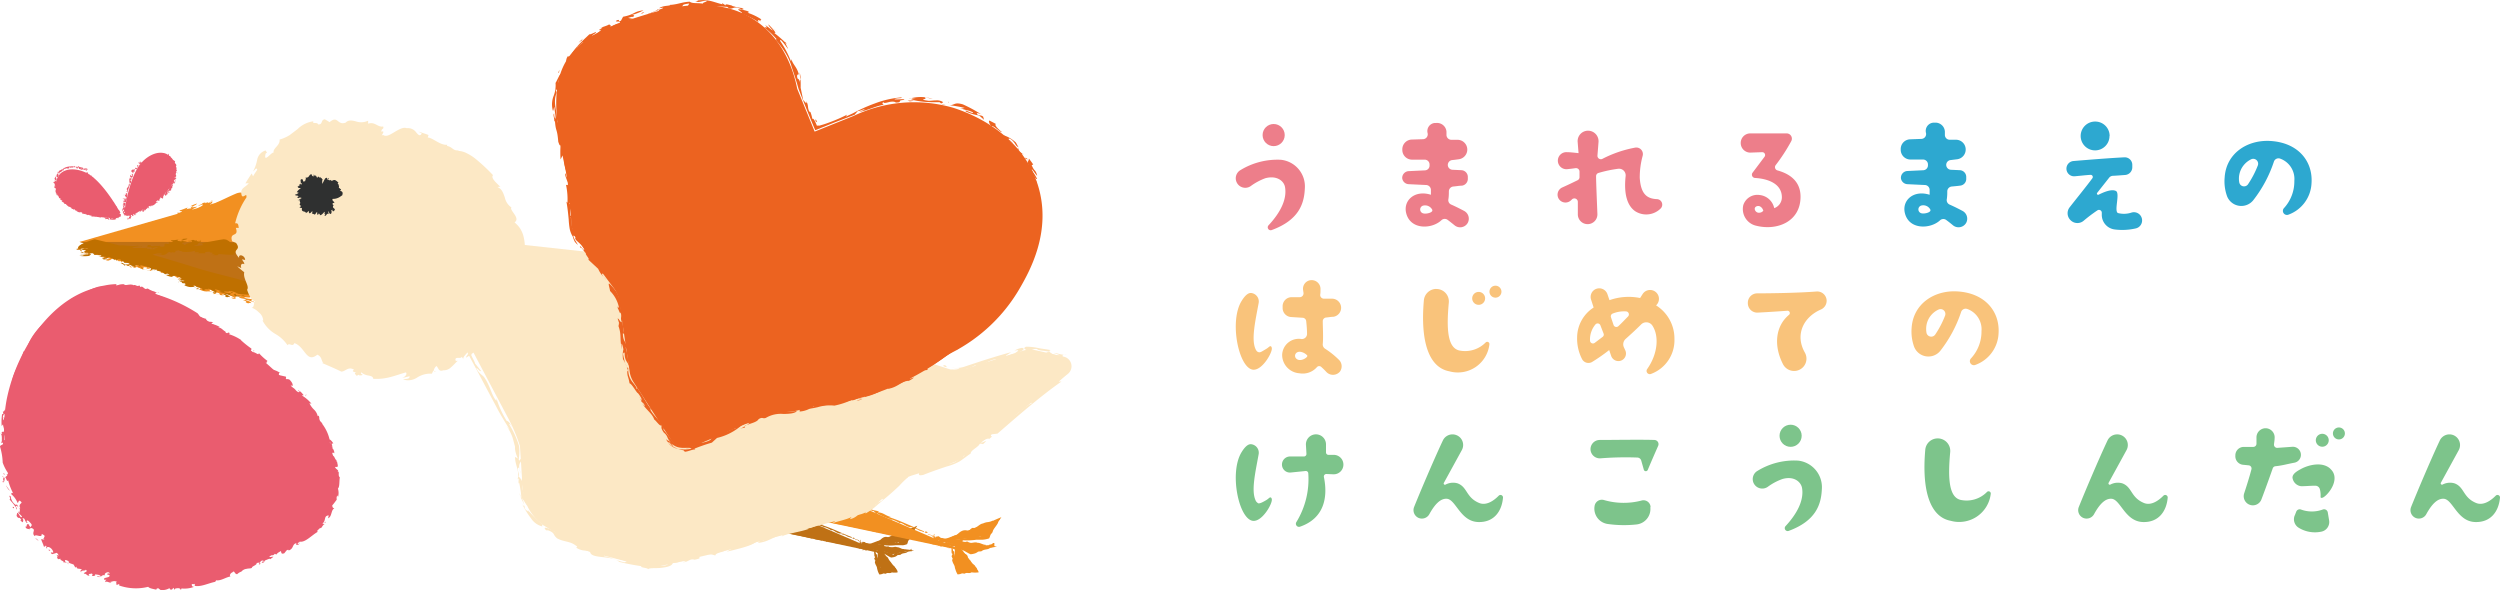 <svg id="レイヤー_1" data-name="レイヤー 1" xmlns="http://www.w3.org/2000/svg" viewBox="0 0 417.93 98.68"><defs><style>.cls-1{fill:#bf7115}.cls-2{fill:#f29021}.cls-3{fill:#bf7000}.cls-4{fill:#fce8c5}.cls-6{fill:#2f3030}.cls-7{fill:#ea5c6f}.cls-8{fill:#ec6320}.cls-10{fill:#2da8d0}.cls-11{fill:#ed7e8a}.cls-12{fill:#7dc48b}</style></defs><path class="cls-1" d="m147.92 92.62-20.29-8.78a14.2 14.2 0 0 0-1.89-.68l-7.31-2.11-9.86-.85-1.36 1.64c-.13.33.38.72 1.13.79l11.08 2.85a9.52 9.52 0 0 1 2.21.52l6.13 2.24a8.45 8.45 0 0 0 1.25.37Zm-.01.05-.22-.09-.1.09h.32z"/><path class="cls-1" d="M146.88 92.07h-.4c.16.34-.13.19.45.53.23 0 .74 0 .7-.13a2.44 2.44 0 0 1-.64 0c.11-.06.36 0 .5-.09-.35-.16-.25 0-.66-.1Zm-.53.19c.05 0 .1-.08.1-.13s-.26.07-.1.13Zm-.25-.02c-.25-.07 0-.11 0-.13l-.33.13Zm-1.05-.24h-.12.12Zm-.52-.08c.09.08.23.07.4.08-.14-.09 0-.19.26-.11s.2.15.43.11l-.27-.17a1.81 1.81 0 0 0-.82.09Z"/><path class="cls-1" d="M145.05 92h.14a.18.18 0 0 0-.14 0Zm.53.13h.13l-.02-.06-.11.06zm-1.91-.39c.1-.17.61.15.71 0-.34-.07-.59-.26-.49-.34h-.39c-.14.05-.01.22.17.34Zm-.67-.61Zm-1.93-.13h.93c-.09 0-.07.1-.28.08.39.11.46 0 .78.09.06.19-.57-.11-.42.08a1.38 1.38 0 0 0 .78 0l.34.19-.09-.22c-.13-.08-.32.09-.38-.06s.12-.07.22-.07c-.24 0-.6-.28-1.07-.36s-.47.27-.81.27Zm0-.18-.04-.08.02.11.02-.03zm-1 .04h.48a.54.54 0 0 1 .09.12s.13-.1.12-.14c-.18-.21-.57-.06-.83-.08-.63-.22 0-.09-.17-.3.18 0 .18.08.43.15a1.79 1.79 0 0 0-1.15-.21c.07 0 .07.08.22.1H139a2.1 2.1 0 0 0 1.07.36Z"/><path class="cls-1" d="M140.88 91c-.17 0-.23-.05-.24-.08s.08.14.24.08Zm-1.98-.65h.14a.26.26 0 0 0-.14 0Zm.21.26-.31-.09.11.11s.2.02.2-.02ZM127 87.55c0 .07.11.15.35.22-.06.08-.36 0-.52 0 .29.17 0 .1 0 .21.35.14.55.08.91.24v.11a12.13 12.13 0 0 1 1.71.39 8.19 8.19 0 0 0 1.27.22c1.59.38 3.27.64 5 1.09l.28-.12c.06.1.41.08.33.19a.82.82 0 0 0-.29-.07c.33.24 1 .2 1.4.35 0 0-.08-.22.06-.22-.08.19.52.11.6.37.43.15.06-.17.51 0 .07-.11-.43-.15-.49-.26.16-.06.4.13.41 0-.73-.21-2.14-.26-3.28-.43l.14-.09a5.14 5.14 0 0 1-2-.51c.09.13-.84-.24-.8 0a1.12 1.12 0 0 0-.38-.15l-.08.06c-.29-.06-.22-.17-.56-.23.2.14 0 .12-.17.19-.36-.2-.79-.4-1.12-.56a.38.38 0 0 0 .16.15c-.23-.09-.21 0-.28 0-.23 0-.18-.17-.15-.23-.41-.13-.65.08-.94-.07l.09.13c-.44-.07-.74-.3-1.21-.39-.16-.2.41 0 .61 0-.08-.06-.27-.12-.31-.19a3.87 3.87 0 0 1-.83 0c.34-.13-.23-.33-.42-.4Z"/><path class="cls-1" d="M128.31 87.9h.14a.31.31 0 0 1-.15 0h.01Zm-1.31-.35s0-.02 0 0Zm2.55 1.14h-.13Zm.45-.4a2.94 2.94 0 0 0 .33.19c-.02-.06-.04-.1-.33-.19Zm2.86.71c.09 0 0 0 .12-.06-.18-.03-.25-.01-.12.06Zm-5.03-1.27-.35-.09-.14-.02.49.11zm-7.17-1.98a6.77 6.77 0 0 0 1.11.43c.7.19.18-.23.83 0l-.2.2a7.39 7.39 0 0 0 2.2.6s.14.13 0 .1c.44.15.36-.27.91 0-.6 0 .12.21-.08.31h-.1c.38.12.9.22 1.13.32 0-.06-.14-.24.19-.13-.13-.06 0-.11 0-.17a5.93 5.93 0 0 0-.77-.15c-.16-.15.14 0 0-.13h-.3c-.19-.09.24 0-.07-.14a1 1 0 0 1-.56-.1h.05c-.19 0-.44-.17-.4 0l-.17-.22v.11c-.49-.22-.6-.52-1.3-.64.15.08 0 .08-.11.07.25.16.37 0 .63.13 0 .11-.48.06-.18.23-.31-.23-.66-.22-.72-.51a7.39 7.39 0 0 1-1-.32c-.13.13-.33-.2-.71-.13l.22.11c0 .06-.14 0-.3 0v-.06c0-.06-.58 0-.65 0 .21.06.48 0 .74.07-.21-.01-.2.1-.39.02Z"/><path class="cls-1" d="M125.11 86.86H125a.28.28 0 0 0 .11 0Zm-6.36-1.72c-.27-.1.09-.08-.15-.2s.28.25 0 .3c-.15-.11-.46-.06-.57-.09a.16.16 0 0 0 .07-.25 2.58 2.58 0 0 1-.52-.17c.42.21-.38 0 0 .17 0 .08-.49 0-.64-.07 0-.07.16 0 .28 0s-.27-.14-.3-.27c-.47.06-1.81-.29-1.5.08.13.09.27.06.43.08-.43-.16 0-.14.08-.18s.52.08.42.16h-.32c.94.3 2.25.61 3.35.85l-.47-.12c.07-.07.3 0 .48 0l-.18-.25c.13 0 .27.06.24.12.15-.06.07-.12 0-.19a2 2 0 0 0 .69 0 1 1 0 0 0-.59-.1c-.07 0-.25 0-.57-.13Zm1.3.16-.16.07.23-.01-.07-.06zm-.3.37s.09 0 .09-.09c-.27-.06-.25 0-.09.09Zm-3.22-1.2-.36-.06.22.09s.09-.03.14-.03Z"/><path class="cls-1" d="M113.92 84.31a4.73 4.73 0 0 1 1.26.31c.31-.05-.07-.26.08-.34-.27-.09-.29.12-.58.08-.08-.13-.43-.08-.69-.17.01.05.01.1-.07.12Z"/><path class="cls-1" d="M112.34 83.48a3.27 3.27 0 0 1-.64-.13c0-.06.18 0 .31 0-.05-.17-.25 0-.47-.2 0 0 .1.07 0 .08-.59-.19-.37 0-1.13-.25-.12 0-.23 0-.24.09a5.11 5.11 0 0 0-.7-.43c0 .06.15.24.12.36-.72-.36-.78-.17-1.23-.42a.52.52 0 0 1 .25 0c0-.2-.43-.06-.67-.15l.06-.14c-.22 0-.65-.13-.56-.37h.1c-.07-.07 0-.15 0-.23l.31-.39c.21-.27.42-.52.58-.76a.38.38 0 0 1 .19-.08c.11 0 .08 0 0-.08s-.37.34-.26 0c.13.06.15 0 .21-.13a.74.74 0 0 1 .52 0c.19.13-.45 0-.23.16.11-.13.24 0 .47 0-.06.13.48.06.33.2l.83-.18a1 1 0 0 0 .54.09c-.44 0 .14-.18-.35-.29a21.46 21.46 0 0 1-2.19-.12c-.2.23-.35.4-.5.55.08.19-.37.44-.35.65h-.2c-.34.47.17 0 .13.11s-.37.3-.42.27c-.17.19-.12.22-.1.21s.08 0 .11.06a.52.52 0 0 0-.1.33 1.55 1.55 0 0 0 1.07.5c.35 0 .74.14 1.11.21a21.57 21.57 0 0 1 2.24.6l-.08-.15c.63.23 1.16 0 1.66.42l.23-.06c-.13 0 .06.21-.13.25.19 0 .36.1.56.11l-.31-.14a.54.54 0 0 1 .54.19c.51 0-.24-.28-.32-.41-.74 0-.63-.4-1.31-.47-.38-.08.06.08.02.14Zm.75.52Z"/><path class="cls-1" d="M111.07 80.5h.2c.07-.01-.04 0-.2 0Zm2.92 3.69v-.01h-.01l.01.01zm.4-.22-.18-.05.02.06.16-.01zM113 80.83v-.06.06Zm5.35.51h-.11a.2.2 0 0 0 .11 0Z"/><path class="cls-1" d="M130.48 85.23a4.66 4.66 0 0 0 1.06.26v.05c.18 0 .78.18.47-.08h-.11c-.45-.09-.25-.23-.55-.41s-.72 0-1-.2c-.16-.06-.11-.11 0-.14-.33-.16-.54 0-.79-.12.11-.51-1.1-.33-1.47-.84a7.44 7.44 0 0 0-1.22-.36c.27 0-.39-.15-.25-.25-.11.12-.4 0-.69-.15s-.58-.21-.67 0c-.55-.27 0 0-.68-.26h.18c-.25-.15-.45 0-.62-.19-.53-.18-.12.07-.47.07-.54-.2-.37-.2-.63-.44-.1.16-.41 0-.7 0 .06 0 .43.17.16.16-.63-.21-.54 0-1.16-.16-.25-.27.6.17.11-.13a3.52 3.52 0 0 0 .94 0 11.1 11.1 0 0 0-1.72-.39c-.3-.12.18 0-.06-.14-.53-.24-.9 0-1.32-.26l.12-.07a2.34 2.34 0 0 1-.85-.21 4.23 4.23 0 0 0-.69 0c.06.06.1.1 0 .12 0-.25-.75.07-1.26-.15 0 .16-.5.2-.82.19-.11 0-.08-.11-.07-.16.52.14.52-.13 1-.16-.36 0-.93-.09-1.24 0l.13-.11c-.48-.06-.45.24-.94.08l.06-.09a15.6 15.6 0 0 0-3-.2c-.08.07.31.28.33.34.49 0 .78-.13 1.16-.17v.15c.1-.09.55-.11.31-.21.31 0 .22.14.57.09 0 .15-.25.15-.26.27h.31c-.11.05.17.06.07.11.58-.13.78.14 1.37.11l-.32-.06c0-.08.19-.05.33-.07s.24.13.54.2a2.33 2.33 0 0 1 .76-.15c-.09.16.57.14.62.28.09-.15.68 0 .73-.09a1 1 0 0 1 .33 0s.06.06 0 .09h-.06.1c.16 0 .2-.06.38.07h-.22c.42.15.81 0 1.12.22.09 0 .58.08.52-.11.12.1 0 .21.4.29.24-.08.38.16.68.16-.41 0 0 0-.37.08.23.13.64 0 1 .19 0 0 0 .09.06.13s.38-.06.5.1v-.1a5.33 5.33 0 0 1 1 .41l.42-.08a2.26 2.26 0 0 0 1.56.29c.18 0 .43.18.41.22h-.2c.25.1.52.31.72.21s.15.18.34.27c.61 0 1.47.75 1.76.51a10.92 10.92 0 0 0-1-.48c.13 0 .07-.1.22 0a9.25 9.25 0 0 0 1 .49l-.14.18c.44.48 1.28.28 1.7.8Z"/><path class="cls-1" d="m125.24 83.17.28.19v-.1a.66.66 0 0 1-.28-.09Z"/><path class="cls-1" d="M125.51 83.26h.2a.49.49 0 0 0-.2 0Zm6.15 2.45a1.73 1.73 0 0 0 .32.14.61.61 0 0 0-.32-.14Zm.37.08-.13-.09-.03.01.16.08zm8.67 3.55.52.08c.06.1.63.26.41.29.34 0 .89.38.75.07-1.41-.52-3.27-1.47-4.95-2h.29c-.9-.2-1.06-.68-1.87-.64l.16-.13c-.36-.21-.83-.07-1.15-.42v.08a1.88 1.88 0 0 1-.24-.14 1.58 1.58 0 0 1-.73-.3c0-.06.14 0 .23.06-.11-.11-.37-.09-.58-.19s0-.07.06-.09c-.67-.2-.88-.5-1.45-.45-.06 0 .13.16-.11.08a3.31 3.31 0 0 0 1.19.41h-.11c.41-.12.21.15.75.26a2.41 2.41 0 0 1-.5 0c.49.44.88.21 1.15.62h-.05a1.53 1.53 0 0 0 .39.11 1.23 1.23 0 0 0-.23-.18.49.49 0 0 0 .32-.08c.1.18.21 0 .42.19 0 .14-.23 0-.34 0l.31.06c.25.1.2.21.3.32.25 0-.1-.11.12-.14a6.5 6.5 0 0 0 2 .86c-.2-.07-.11.08-.34 0 .08.06.4.14.43.06a3.79 3.79 0 0 1 1.21.59l-.07-.13c.36 0 .72.43 1.29.58.18.06.41-.07.7.11-.09.04-.26-.04-.28.06Zm1.95.66h-.22c.18.1.48.07.47 0s-.29-.15-.34-.1 0 .1.09.1Zm3.58 1.5c.08 0 .08 0 .12-.06a12.24 12.24 0 0 1-2-.89c-.25-.14-.36 0-.7-.1l-.1-.17c-.2 0-.68-.35-.57-.09 0 0 .19 0 .32.07h-.05l.35.13h-.14c.42.31.43-.09 1 .23l-.07.15a3.71 3.71 0 0 1 .89.45s0-.08 0-.08-.12-.13-.05-.16c.63.13-.13.06.24.29a4.77 4.77 0 0 1 1.73.67c-.19-.19.2-.14.47 0 .1.1-.13 0-.19.08a1.16 1.16 0 0 0 .35.18c-.13-.15 0-.22.35-.14a17.78 17.78 0 0 0-1.95-.56Z"/><path class="cls-1" d="M146.48 91.46h-.13l.27.11Zm-2.42-.04 9.11-3.35-1.73 2.41-7.38.94zm.09.66.01.04.01-.11-.02.07zm.13-.25v-.06l-.06.3c.05.16.02-.34.06-.24Zm.03.03v-.12c.05.11-.03-.03 0 .12Zm3.21-.48s0 .01 0 0Z"/><path class="cls-1" d="M148.3 90.81v-.12c-.13.22-.34 0-.49.15a4 4 0 0 0-1.19.38v-.06s0 .12-.05.11a.06.06 0 0 1 0-.06c-.11-.17-.25.14-.32 0a.21.21 0 0 0 0 .16 3.72 3.72 0 0 0-1 .35.22.22 0 0 1 0-.14c-.25.34-.56.26-.86.25v.16c0 .09.15-.21.25-.08V92c.07 0 0-.19.06-.1s0 .1 0 .1.27 0 .38-.19c0 .16.14 0 .21.13 0-.07.06 0 .06-.16a9.63 9.63 0 0 0 1.39-.24c.18-.34.49 0 .74-.14a.31.31 0 0 1 .3-.11l.07-.15a7 7 0 0 0 1.89 0h.88a2 2 0 0 0 .42 0 3.57 3.57 0 0 0 .6-.17 2.38 2.38 0 0 0 .16-.47c.1-.25.37-.42.45-.65a1.61 1.61 0 0 1 .4-.76c.18-.25.39-.54.23-.56a7 7 0 0 0 .47-.64c-.4.16-.87.37-1.28.57l.09-.1a1.49 1.49 0 0 1-.72.22 2 2 0 0 0-.75.21c-.5 0-.8.68-1.32.67-.38-.19-.52.57-.89.36-.71-.25-1.12.23-1.56.7-.56 0-.9.62-1.51.47-.15.29-.57-.09-.8.07v.07c-.17-.19-.09.38-.27.07-.11-.15 0 .44-.07.25v.09s0-.1-.1-.11.05.15 0 .12c-.13-.34-.12.12-.26-.26 0 0-.11-.12-.06-.23s-.13 0-.06.18a1 1 0 0 0 .18.45v-.13a.76.76 0 0 1 .08.15c.09 0 .17.16.25.22 0-.16.07-.09.11-.08v.06c.07.14 0-.31 0 0a1.77 1.77 0 0 1 .49-.26c0-.1.14 0 0-.2.12.19.27.19.31.17.2.24 0-.29.23 0-.07-.24.19 0 .14-.28a.53.53 0 0 1 .06.14c.17 0 .37 0 .51-.07 0-.25.32 0 .31-.33.11 0 .28.1.36-.06.12-.07.28-.14.3-.35.14.26.18.18.26.25 0-.16.23-.19.32-.35.07.12.09-.09.16.09a1 1 0 0 1 1.24-.42v-.51s.19.09.25 0a.15.15 0 0 1 0 .07c0-.11.19.09.22-.08v-.09.14a13.85 13.85 0 0 0 1.53-.8v.08l.12-.16v.08c0 .13.22-.15.29-.15s-.13.14-.17.2c.31-.3-.28.34.32-.26l-.21.21a1.38 1.38 0 0 1 .53-.29l-.15.16c.37-.23.31-.13.24 0s-.14.18 0 .16l-.12.06c.13 0 0 .2-.15.36a2.34 2.34 0 0 0-.38.43c-.11.1-.09.21-.18.34h-.06a.24.24 0 0 1-.06.24 1.41 1.41 0 0 1-.31-.08.26.26 0 0 0-.29.13v-.11c0 .18-.18 0-.12.25l-.07-.08c-.14.41-.37-.13-.58.15v-.07c-.06.06-.13.11-.18 0-.23-.25-.41.08-.62.1v-.13c-.08.16-.28 0-.4.13v-.06l-.06.09v-.12c.13.01-.02.14-.19.18Zm-1.72.36Zm-2.11.7s-.01 0 0 0Z"/><path class="cls-1" d="m143.75 90.6 8.46 1.45-3.15.62-5.31-2.07zm-.25.63v.04l.06-.1-.06.06zm.22-.17V91l-.19.24c0 .17.21-.24.19-.18Zm.01.04c0 .08.07 0 .09-.09s-.04-.01-.09.09Zm2.66.96Z"/><path class="cls-1" d="m147.25 91.89.05-.1c-.2.13-.28-.11-.44-.08a3.49 3.49 0 0 0-1.08-.18s-.08.09-.09.08a.09.09 0 0 1 0-.06c0-.2-.25 0-.24-.12a.21.21 0 0 0-.08.14 3 3 0 0 0-.91-.11.63.63 0 0 1 0-.14c-.34.19-.54 0-.76-.15 0 .07 0 .08-.06.15s.21-.12.23 0v.07c0 .07.08-.17.1-.06s0 .09 0 .1.2.12.37 0c0 .17.11.05.1.22 0 0 .07 0 .12-.12a8.45 8.45 0 0 0 1.17.39c.29-.23.37.21.62.19a.24.24 0 0 1 .28 0l.12-.1c.4.45 1 .47 1.45.78l.32.19.18.1.27.13.4-.06.25-.07a1.23 1.23 0 0 0 .47-.32s0 .05 0 .06c.16-.09.34 0 .49-.11.35-.33.84-.13 1.17-.48a3.73 3.73 0 0 0 .44-.08l.62-.12-.62-.1a7.47 7.47 0 0 0-1.07-.09v-.06c-.42.06-.75-.33-1.17-.3-.38-.22-.9.21-1.28 0-.2-.35-.65.25-.84-.11-.41-.56-.94-.34-1.48-.14-.42-.24-1 .11-1.33-.31-.25.19-.4-.35-.64-.32v.08c-.05-.25-.25.29-.24-.07 0-.18-.17.4-.16.18v.09c-.06 0 0-.1 0-.14s0 .15-.05.1c.05-.36-.15 0-.08-.35 0 0 0-.16.06-.23s-.11 0-.13.13a1.22 1.22 0 0 0-.07.48v-.13.17c0 .1 0 .22.08.31.06-.15.1-.05.12 0v.07c0 .16.13-.28.06 0a1.35 1.35 0 0 1 .49 0c0-.09.12 0 .12-.16 0 .22.11.3.16.3 0 .3.15-.24.17.12 0-.25.13.1.23-.18a.68.68 0 0 1 0 .15 4.08 4.08 0 0 1 .42.18c.14-.2.23.14.38-.14.06.07.16.22.29.12a.4.4 0 0 0 .39-.16c0 .29 0 .24.08.34.1-.12.25 0 .39-.15 0 .14.11 0 .09.15.4-.31.79-.11 1.11.23.06-.1.16-.32.23-.45.07 0 .1.17.17.15v.06c.07-.08.1.17.2 0l.06-.06v.13c.56.16 1.2-.07 1.77.08l.13-.09v.06c0 .06.3 0 .44 0a.28.28 0 0 0 0 .13c.14-.15.13.25.24-.1a.21.21 0 0 1 0 .13 1.42 1.42 0 0 1 .84.08v-.51c-.18.37-.51.13-.71.43v-.06c-.28.29-.67.11-1 .22-.15 0-.23.1-.37.13v-.08c-.17.35-.54-.17-.73.21v-.11c0 .17-.13 0-.09.25l-.05-.08a.3.3 0 0 1-.08.14c-.19 0-.18-.35-.42-.21v-.06h-.16c-.01 0 0 0 0 0-.06-.32-.35-.11-.52-.18l.07-.12c-.14.11-.24-.08-.37-.06l-.08.06v-.12c-.3-.18-.47-.13-.61-.17Zm-1.48-.43s.01 0 0 0Zm-1.93-.27Z"/><path class="cls-1" d="m146.8 91.22 3.32 4.33-2.64-.12-.8-1.62.12-2.59zm-.67-.02h-.04l.1.02-.06-.02zm.22.11h.07l-.29-.07c-.13.01.34.05.22.07Zm-.03.01c-.07 0 .07 0 .12.05-.11-.02.03-.05-.12-.05Zm-.02 2.02Z"/><path class="cls-1" d="M146.79 93.85h.11a.17.17 0 0 1-.12 0c0-.07.08-.13 0-.21.06-.26-.12-.51-.19-.78h.06-.1.06c.19-.05-.11-.17 0-.19a.25.25 0 0 0-.16 0 1.68 1.68 0 0 0-.2-.65.64.64 0 0 1 .14 0c-.29-.19-.16-.37-.1-.55a1 1 0 0 1-.17 0c-.1.06.19.12 0 .16h-.07c-.05 0 .19 0 .09.06s-.1 0-.1 0 0 .16.13.25c-.16 0 0 .08-.16.11.06 0 0 0 .15.06-.1.28.05.58 0 .87.31.16-.07.3 0 .47.08.06.11.14.07.2l.13.06a.73.73 0 0 0-.11.27 1.79 1.79 0 0 0 .19.52 1.57 1.57 0 0 1 .18.45c0 .15.07.3.1.44a2.93 2.93 0 0 0 .29.65 1.8 1.8 0 0 0 .73-.2s0 0 0 .06c.14-.06.24.06.36 0a.58.58 0 0 1 .48-.1c.19 0 .42 0 .49-.11a3.26 3.26 0 0 0 1 0l-.09-.09.13.06c-.23-.19-.22-.25-.23-.36a.56.56 0 0 0-.23-.39c0-.16-.27-.32-.44-.41s-.32-.15-.34-.33c.13-.34-.54-.12-.39-.46.16-.57-.29-.66-.74-.77-.06-.36-.61-.35-.53-.82-.27 0 0-.42-.13-.52l-.05.06c.15-.2-.35.09-.09-.15.13-.13-.37.2-.22.06h-.07s.08-.06.09-.1-.13.09-.11 0c.28-.22-.12 0 .2-.28 0 0 .11-.12.2-.13s0-.08-.16 0a2.1 2.1 0 0 0-.38.3l.11-.07-.12.11s-.13.18-.17.25c.14-.07.08 0 .08 0h-.06c-.11.11.28-.13.06 0a.58.58 0 0 1 .26.23c.09 0 0 .07.19-.07-.16.16-.15.27-.13.29-.19.23.26-.1 0 .16.21-.14 0 .13.26 0l-.12.1c.06.08.06.23.11.31.22-.07 0 .21.31.08 0 .08-.06.22.08.21a.28.28 0 0 0 .33.06c-.22.2-.15.19-.2.28.14 0 .18.08.33.07-.1.09.09 0-.06.15.44 0 .52.28.46.66l.44-.21c.06 0-.07.16 0 .18h-.05c.09 0-.07.17.08.12h.08s-.13.09-.12.07c.14.24.14.13.29.21a.71.71 0 0 1 .34.25h-.11l.21.1h-.11c-.17 0 .2.14.19.17l-.26-.13c.16.09.11.07.05 0s-.2-.09.21.13l-.26-.14c.16.13 0 .12-.19 0 .14.17.06.17 0 .17s-.12 0-.16.11v-.06c-.15.22-.45 0-.68 0h-.27v-.08c-.14.21-.23 0-.28-.06s0-.06-.13 0l.09-.08c-.14.11 0-.11-.22.09l.06-.08c-.39.09.06-.28-.22-.29h.06c-.06 0-.12 0-.08-.08.2-.23-.14-.22-.19-.34h.13c-.17 0-.09-.16-.19-.2h.06-.1.11c.01-.03-.15-.1-.2-.18Zm-.13-1.06Zm-.23-1.11s.01-.01 0 0Z"/><path class="cls-2" d="m161 92.09-24-10.37a20.47 20.47 0 0 0-2.23-.8l-8.64-2.49-11.63-1-1.62 1.94c-.14.39.45.85 1.34.94l13.09 3.36a10.52 10.52 0 0 1 2.6.62l7.24 2.64a10.32 10.32 0 0 0 1.48.43Zm.01.05-.27-.1-.11.09.38.01z"/><path class="cls-2" d="m159.78 91.5-.48-.06c.21.35-.14.19.55.55.27 0 .87 0 .81-.1a3.07 3.07 0 0 1-.75-.07c.14-.06.43 0 .59-.06-.42-.19-.29 0-.77-.13Zm-.62.17c.06 0 .11-.08.11-.12s-.27.05-.11.12Zm-.29-.03c-.3-.08 0-.11 0-.13l-.38.12Zm-1.24-.28h-.14s.08.02.14 0Z"/><path class="cls-2" d="M157 91.26a.81.81 0 0 0 .47.09c-.16-.1 0-.2.3-.1s.24.16.51.12l-.32-.18a2.32 2.32 0 0 0-.96.07Z"/><path class="cls-2" d="M157.63 91.36h.17a.22.22 0 0 0-.17 0Zm.62.15.16.01-.03-.07-.13.06zm-2.25-.46c.11-.17.72.18.83 0-.4-.08-.69-.28-.58-.36h-.46c-.16.05 0 .23.21.36Zm-.77-.64a.4.4 0 0 1-.11 0 .2.2 0 0 0 .11 0Z"/><path class="cls-2" d="M152.92 90.24h1.07c-.11 0-.08.1-.32.07.45.13.54 0 .91.12.08.19-.67-.13-.48.07a1.88 1.88 0 0 0 .91 0l.4.2-.1-.21c-.16-.09-.38.07-.46-.08s.14-.07.26-.07c-.28 0-.71-.3-1.27-.39s-.52.29-.92.29Zm0-.21-.05-.09.03.11.02-.02zm-1.18-.03h.56a.25.25 0 0 1 .11.12c0-.05.15-.09.14-.13-.22-.22-.67-.09-1-.12-.75-.24 0-.09-.21-.31.21 0 .21.1.51.17a2.69 2.69 0 0 0-1.37-.26c.09 0 .1.09.27.11h-.33a2.87 2.87 0 0 0 1.32.42Zm.96.24c-.2 0-.27-.06-.28-.09s.1.1.28.09Z"/><path class="cls-2" d="M150.35 89.47a.32.32 0 0 0 .16 0Zm.26.27-.37-.1.13.11s.24.03.24-.01Zm-14.28-3.57c0 .08.13.16.42.25-.07.07-.43-.08-.62-.09.35.2 0 .1 0 .22.41.16.64.12 1.07.3v.11a18.76 18.76 0 0 1 2 .47 9.4 9.4 0 0 0 1.49.27c1.87.44 3.86.77 5.87 1.28l.32-.11c.08.11.49.1.4.2A1.54 1.54 0 0 0 147 89a9.75 9.75 0 0 0 1.67.39c-.06 0-.11-.21.05-.21-.08.19.62.13.72.39.51.17.06-.17.59 0 .09-.11-.5-.17-.58-.28.19-.06.48.15.48 0-.86-.24-2.52-.34-3.86-.56l.16-.08a7.19 7.19 0 0 1-2.3-.59c.1.13-1-.27-.94 0a2.14 2.14 0 0 0-.46-.17l-.08.07c-.35-.08-.27-.18-.67-.26.24.16-.06.12-.19.18l-1.33-.6s.05.09.18.16c-.27-.1-.24 0-.32 0-.27 0-.21-.18-.19-.24-.48-.14-.75.06-1.1-.1l.11.13c-.51-.09-.88-.34-1.43-.45-.21-.22.48 0 .71 0a2.24 2.24 0 0 1-.38-.2 4.74 4.74 0 0 1-1 0c.35-.09-.33-.33-.51-.41Z"/><path class="cls-2" d="M137.83 86.6h.17a.49.49 0 0 1-.18 0h.01Zm-1.5-.43s-.05-.02 0 0Zm3 1.29h-.16Zm.52-.39a3.69 3.69 0 0 0 .4.2c-.04-.06-.07-.1-.4-.2Zm3.37.84c.11 0 .05 0 .14-.06-.22-.05-.3-.03-.14.06Zm-5.95-1.51-.42-.11-.16-.03.58.14zm-8.44-2.4a10.28 10.28 0 0 0 1.31.5c.83.23.2-.22 1 0l-.22.2a10.51 10.51 0 0 0 2.58.74c.05 0 .17.14 0 .1.51.18.39-.25 1 .08-.7-.08.15.22-.08.31h-.11c.44.14 1.05.27 1.33.39 0-.06-.18-.25.21-.12-.15-.07-.06-.12 0-.18-.42-.07-.62-.19-.89-.2-.19-.16.16 0 0-.13h-.35c-.23-.11.27 0-.09-.15a1.43 1.43 0 0 1-.66-.14h.1c-.23 0-.53-.2-.47 0l-.21-.23v.11c-.59-.26-.73-.56-1.55-.73.18.1 0 .08-.12.07.3.18.43.07.74.17 0 .11-.55 0-.2.22-.37-.26-.78-.26-.86-.56A10.49 10.49 0 0 1 130 84c-.15.12-.39-.23-.83-.18l.26.12c0 .06-.16 0-.35 0v-.07c-.09.1-.68 0-.76 0 .24.07.56.05.86.1-.18.03-.12.08-.35.03Z"/><path class="cls-2" d="M134.06 85.36h-.18a.38.38 0 0 0 .18 0Zm-7.5-2.07c-.32-.11.11-.08-.18-.21s.34.26 0 .3c-.18-.12-.54-.08-.67-.12.16 0 .12-.2.07-.25a2.93 2.93 0 0 1-.61-.19c.5.23-.45-.06 0 .17-.06.08-.57 0-.75-.1 0-.06.19 0 .33 0s-.32-.15-.37-.28c-.54 0-2.13-.38-1.75 0a1.65 1.65 0 0 0 .51.1c-.5-.19 0-.15.09-.19.21.1.61.11.5.19h-.38c1.11.34 2.65.72 4 1l-.56-.15c.08-.06.35 0 .56 0l-.22-.25c.16.06.32.07.29.13.18 0 .08-.11 0-.19a3.25 3.25 0 0 0 .82 0 1.25 1.25 0 0 0-.69-.12c-.08 0-.31 0-.68-.16Zm1.54.21-.19.06h.28l-.09-.06zm-.34.36s.11 0 .1-.09c-.32-.07-.29-.01-.1.09Z"/><path class="cls-2" d="m123.94 82.51-.43-.07.27.1s.1-.03.16-.03Zm-3.05-.27a6.28 6.28 0 0 1 1.48.37c.35 0-.09-.27.08-.34-.32-.11-.33.1-.68 0-.1-.13-.5-.1-.82-.21.05.11.05.16-.06.18Z"/><path class="cls-2" d="M119 81.33a4.68 4.68 0 0 1-.75-.16c.05-.06.21 0 .37 0-.07-.18-.3-.06-.56-.23 0 0 .12.08 0 .09a11.89 11.89 0 0 1-1.34-.31c-.14 0-.27 0-.28.08a6.7 6.7 0 0 0-.83-.46c0 .06.18.25.15.37-.85-.4-.92-.21-1.46-.49a.9.9 0 0 1 .3.06c0-.1-.13-.12-.29-.14a1.34 1.34 0 0 1-.5 0l.06-.14c-.25 0-.81-.2-.71-.47h.1c.04 0 0-.15.07-.29l.38-.48c.25-.32.5-.62.69-.89a.7.7 0 0 1 .23-.13c.14 0 .1 0 0-.07s-.44.43-.29 0c.14 0 .17 0 .24-.16a1 1 0 0 1 .62 0c.24.13-.52 0-.26.16.12-.13.27 0 .55 0-.07.13.57.07.39.2l1-.16a1.44 1.44 0 0 0 .64.1c-.52 0 .16-.19-.42-.3s-1.58 0-2.58-.15c-.23.27-.4.45-.57.64.06.21-.44.52-.44.75h-.21c-.41.55.18-.06.12.11s-.41.36-.45.32c-.21.23-.15.27-.13.25s.07 0 .11.08a.48.48 0 0 0-.08.38 1.75 1.75 0 0 0 1.23.57c.41 0 .86.17 1.31.26.89.2 1.81.43 2.64.7l-.1-.15c.75.26 1.35.06 2 .49h.26c-.14 0 .09.22-.13.25.22 0 .43.11.65.13l-.37-.16a.74.74 0 0 1 .64.22c.61 0-.28-.3-.38-.43-.87 0-.76-.43-1.55-.54-.55-.14-.07.04-.07.1Z"/><path class="cls-2" d="M119.9 81.92h.1a.28.28 0 0 0-.1 0Zm-2.39-4.15h.23c.08-.01-.05 0-.23 0Zm3.44 4.34zm.47-.2-.22-.06.02.07.2-.01zm-1.6-3.78v-.07s-.03.04 0 .07Zm6.29.58H126a.32.32 0 0 0 .11 0Z"/><path class="cls-2" d="M140.43 83.34a6.39 6.39 0 0 0 1.24.33h-.06c.22.06.92.25.54 0H142c-.52-.11-.31-.25-.67-.45s-.82 0-1.2-.28c-.17-.07-.12-.12 0-.14-.39-.19-.63-.08-.91-.18.09-.51-1.29-.41-1.76-1a8.14 8.14 0 0 0-1.43-.43c.31 0-.46-.18-.3-.27-.12.11-.47 0-.81-.2s-.69-.24-.79-.07a8 8 0 0 0-.79-.3s.14 0 .2 0c-.29-.16-.53 0-.74-.22-.62-.21-.13.06-.53 0-.64-.23-.45-.22-.77-.47-.1.15-.47 0-.81 0 .07 0 .51.19.2.17a8.48 8.48 0 0 0-1.37-.22c-.3-.29.71.2.13-.13a4.19 4.19 0 0 0 1.1.08 19.48 19.48 0 0 0-2-.48c-.36-.13.21 0-.07-.13-.64-.27-1.07-.1-1.56-.33l.13-.07a3.14 3.14 0 0 1-1-.25 6.09 6.09 0 0 0-.82-.06c.07.06.12.1 0 .12 0-.25-.89.06-1.5-.17 0 .16-.57.2-1 .18-.13-.06-.1-.12-.09-.16.61.15.62-.12 1.12-.15-.42 0-1.09-.1-1.46 0l.15-.11c-.57-.07-.53.24-1.11.07l.07-.09a22.17 22.17 0 0 0-3.58-.25c-.09.07.38.29.4.35.58 0 .92-.12 1.36-.15v.14c.1-.09.64-.1.35-.2.36 0 .26.15.68.1 0 .15-.29.14-.31.27h.36c-.11 0 .21.07.1.12.68-.12.92.15 1.61.13l-.38-.06c0-.08.23-.05.39-.06s.29.12.64.2a3 3 0 0 1 .9-.13c-.1.15.67.14.73.28.1-.15.8 0 .86-.07a1.18 1.18 0 0 1 .4 0s.07.06.06.09h-.08.12c.18.06.22 0 .44.09h-.26c.49.17.94 0 1.32.28.1 0 .68.11.61-.09.13.11 0 .22.47.32.28-.07.45.18.8.19-.47 0 0 0-.43.07.27.13.75.07 1.25.24 0 0 0 .09.07.14s.44-.05.59.12V80a10 10 0 0 1 1.15.47l.48-.06a3.12 3.12 0 0 0 1.83.37c.21.06.51.2.49.24h-.24c.3.12.63.35.85.26.33.07.19.18.41.29.71 0 1.75.87 2.07.64-.25-.11-.69-.39-1.18-.57.14 0 .07-.09.25 0 .49.19.68.41 1.18.57l-.14.17c.77.55 1.68.4 2.2.96Z"/><path class="cls-2" d="m134.25 80.9.33.21V81a.81.81 0 0 1-.33-.1Z"/><path class="cls-2" d="M134.57 81h.22a.93.93 0 0 0-.22 0Zm7.26 2.91a1.49 1.49 0 0 0 .37.16.93.93 0 0 0-.37-.16Zm.43.11-.16-.1-.04.01.2.09zm10.22 4.22.61.12c.07.1.73.3.48.32.4 0 1.06.45.88.13-1.66-.64-3.87-1.74-5.84-2.37h.34c-1-.26-1.26-.77-2.2-.78l.18-.12c-.43-.25-1-.13-1.36-.51v.09c-.13-.06-.16-.11-.29-.17v.06a2.35 2.35 0 0 1-.86-.36c0-.06.16 0 .27.07-.13-.12-.43-.11-.68-.22s0-.08.07-.09c-.79-.25-1.06-.58-1.7-.56-.07 0 .16.17-.13.07a4.45 4.45 0 0 0 1.4.5h-.13c.47-.09.25.17.88.32a3.68 3.68 0 0 1-.57-.07c.59.48 1 .27 1.36.7h-.06a1.49 1.49 0 0 0 .45.14 1.89 1.89 0 0 0-.27-.2.6.6 0 0 0 .36 0c.13.18.25 0 .5.22.06.14-.27 0-.39 0l.36.07c.3.13.25.24.37.36.29 0-.12-.12.13-.14a9 9 0 0 0 2.36 1c-.23-.08-.13.08-.39-.06.09.07.46.17.5.09a5.71 5.71 0 0 1 1.43.68l-.09-.13c.41 0 .86.49 1.52.69.21.07.46 0 .82.16-.09-.02-.29-.11-.31-.01Zm2.29.76h-.25c.22.12.56.11.54 0s-.34-.18-.39-.13-.01.13.1.13Zm4.23 1.83h.13a19.11 19.11 0 0 1-2.33-1c-.29-.16-.42 0-.81-.15l-.12-.18c-.24 0-.81-.41-.67-.14 0 0 .22 0 .38.1h-.06l.42.16h-.17c.51.34.49-.07 1.13.3l-.07.15a4.55 4.55 0 0 1 1.06.52.06.06 0 0 0-.06-.08c-.07 0-.14-.15-.07-.17.74.17-.14 0 .31.31a6.93 6.93 0 0 1 2 .8c-.24-.21.21-.13.53 0 .13.12-.14 0-.21.07a2 2 0 0 0 .41.22c-.16-.17 0-.23.39-.13a20.94 20.94 0 0 0-2.19-.78Z"/><path class="cls-2" d="M159.28 90.8a.22.22 0 0 0-.15 0l.31.13ZM13.29 40.44l36.27 10.4v-20.8l-36.27 10.4zm14.8-3.64h.16Zm-8.92 3.93h.06-.06Zm2.25-.98Z"/><path class="cls-2" d="M26.79 37.08h.34a.45.45 0 0 0-.34 0Zm-5.7 2.7h.33a1.23 1.23 0 0 0-.33 0ZM14.77 42H15Zm-1.35 0h.24a.62.62 0 0 1-.24 0Zm5.1 1.51h-.11c.08.01.13.01.11 0ZM15.78 42a.09.09 0 0 0 0-.06s-.05.06 0 .06Zm32.44 6.14ZM48 41.59Zm0-.2v.14a.63.63 0 0 0 0-.14Zm-33.52.45c-.14.12-.53.26-.52.36l.81-.19c-.3-.01-.48-.01-.29-.17Zm21.76 7.37a1.8 1.8 0 0 0 .46.08l-.47-.09Zm6.13.82-.02.01h.03l-.01-.01zm-6.62-.86h-.09c-.02 0 .11.03.09 0ZM29.3 36h.11ZM42 49.79l.35.24h.2c.12-.1-.33-.22-.55-.24Zm-6.25-.62a1.39 1.39 0 0 1 .48 0l-.2-.14c-.52-.11-.31.06-.28.14Z"/><path class="cls-2" d="M13.09 41.51c.22.15-.66 0-.16.21h.54c-.1.05.15.23.19.32.25-.1-.56-.45.09-.5a1.77 1.77 0 0 1 .82.18c-.49-.18.06-.15.27-.15s.8.26.91.41a1.08 1.08 0 0 1 .47.09v.06c.38.06-.11-.09 0-.12.27.06.66.29 1.09.41a6.13 6.13 0 0 0-1.15-.18c.77.33-.22.24-.43.33a14.61 14.61 0 0 0 1.48.14c.6.3-.17.39-.33.36.6.08 1.26.08 1.59.11-.5.09-.44.18-.88.24a1 1 0 0 0 .82.11.75.75 0 0 1-.38-.11c.55.17.55-.18.88-.24.38.21 1.15.47 1 .65l.05-.21c.5.09.22.18.28.27.22-.09 0-.35.87-.18-.21.3.72.24.61.53.38.09.6 0 1 .12s-.72.23-.94.12c-.54-.15.11-.12-.1-.18l-.55-.06c.27.15.82.38.71.5.55.09-.39-.26.22-.18l.33.18c.6.09-.06-.26.71-.09-.55 0 .82.24.71.44.11-.26 1.37.35 1.59.18l-.38-.18.06.15a11.8 11.8 0 0 1-1.27-.32c.39 0-.05-.27.39-.24.82.06.16.21.27.24h.66l-.39-.23a15.39 15.39 0 0 1 1.82.47c.93.44-.17.12.49.47a1.62 1.62 0 0 1 .71.09c-.22-.15-.44-.09-.6-.15-.17-.23.82.15.82 0 .17.12.11.18-.05.21a3.22 3.22 0 0 1 1.7.67l.38-.12c1.26.44-.93 0 .11.39a3.4 3.4 0 0 0 1.1.23l-.38-.12a2.2 2.2 0 0 1 .82 0c.33.11.11.2.55.2 1 .41.22.41 0 .56.71.32-.49.29 0 .35l-.13-.09.92-.15c-.66-.44-.35.14-.57-.18l-.43-.14c.17-.08 1.14.29 1.27.18 0 .07-.16.2-.61.08l.19.34c.25.1.47 0 .58.13.34.28-.64.11.29.45s1 0 1.72.25c-.06-.08-.23-.12-.45-.19.25 0-.12-.21.28-.17.16.24.89.43 1.45.59-.17.05.16.25 0 .25a1.67 1.67 0 0 0 .7.06c-1.1-.45 1.14.17.31-.26a6.92 6.92 0 0 1 1.53.72c-.05 0-1.05-.18-.29.12.95.07-.09-.3.68-.32l-.55-.23c0-.24 1 .23 1.15.22.34.16-.5-.08-.2.17.5.2.81.13 1.12.31a3 3 0 0 1-.56.09c1.23.35-.11.16.8.52.3.06.15-.13.62 0-.23-.24-.18-.28-.95-.51.34-.16 1 .35 1.58.36a2.49 2.49 0 0 0-.6-.19c0-.21-.17-.29.31-.35a5 5 0 0 1-1.5-.21c-.14-.25.92.1 1-.16a4.11 4.11 0 0 1 1.6.54 15.46 15.46 0 0 0 2.21.2 3.46 3.46 0 0 0 .5.15l.8.18a18 18 0 0 1 1.92.5c.24.2 1.57.54.9.48l.51.09c0-.3-.06-.56-.12-.49a1 1 0 0 1 0 .35h-.11v-.08L50 51.4c.07-.53-.13-1.35 0-1.81.12-.11.08 1.11.23.86a12.57 12.57 0 0 1-.23-3.4c0-.38.22-.43.24-.59v-.64c.06-.08.13-.09.21-.21a2 2 0 0 0-.06-.73c.13-.84.28-.39.4 0l-.06.47c.09.35 0 .85.22.56 0-.25-.09-.24-.13-.32l.1-.28c-.07-.28-.11-1.06-.25-1 .1-.57 0-1.22.09-1.73-.09.35-.14-.09-.24 0v.61a7.06 7.06 0 0 1-.05-1.65c.08.06.11.08.19-.15-.11.32-.15-.86-.29-.15a4.47 4.47 0 0 1 0 .85c-.18.22-.2-.31-.31-.61s-.11-1.09-.16-1.61c0-.32.25-.41.13-1-.18.7-.29-.65-.47-.83.08-.52-.15-.85 0-1.27a7.22 7.22 0 0 0 .2 1.22c.13 0 .34-.17.4.62.07-.95-.11-.56-.16-1v.33c0-.15-.15.13-.15-.16a8.3 8.3 0 0 1 .34-2.08c-.09.17-.18-.18-.18-.36.11-.72.27 0 .46-.43-.12-.26-.09-.75-.18-.59 0-.28.05-.13.09-.34a1.46 1.46 0 0 1-.17-.8c.06 0 .14.09.11.47 0-.43.24-.59.35-.4l-.08.7c.13.32.06-.65.19-.63 0 .31-.05.55 0 .74.14-.2 0-.79 0-1.17 0-.85.16-.57.23-.59-.11-.75-.17-.27-.23.16s-.12.81-.22.22a12.52 12.52 0 0 1-.17-2.4c-.18.83-.26.12-.32-.54 0 1-.21.44-.09 1.45l-.14.11c0-.46 0-1 .07-1.5 0 .05.07-.1.09 0v-.42l-1 .32.2-.15c-.82.21-1.89.41-2.41.61.43-.14.77-.09.35.08a4.21 4.21 0 0 1-.94.39c-.22-.11-1.44.25-.71-.13-1 .36-.6.29-1.53.66l.63-.23c.12.11-.35.47.28.38-.7.28-.17.38-1.13.68-.41 0 0-.29.58-.47a2 2 0 0 0-.8.23c-.24 0 .46-.33.42-.36-.5.13 0 .06-.43.23-.78.38-.58-.06-1.34.25.17 0 .49-.1.3 0-1.06.3-.55.3-1.3.58-.48-.06-.35-.31-1.05-.16l.38-.11a2.7 2.7 0 0 0-.89.12c-1.39.57-2.5 1.19-3.94 1.76l.52-.2c.19 0-.42.21-.39.28h-.36c0 .16.78-.09.62.1a.63.63 0 0 0-.22.05l.32-.05c-.7.16-1.18.56-1.77.49 1.34-.41.1-.45 1.4-.9-.69.26-.17-.1-.25-.14-.38.07-.16.15-.58.23 0-.1.84-.44.43-.4 0 .16-.38.24-.53.39-.32.05 0-.1-.17-.11a2.85 2.85 0 0 1-.41.18l.09-.13c-.89.11-.22.22-1.2.46 0 .13.3 0 .7-.13.28.21-1.17.65-1 .92-.9.31.21-.18-.59 0-.48-.06.52-.36.68-.55l-.84.12c.2-.32.72-.39.81-.64a4.83 4.83 0 0 0-1.11.46c1-.11-.39.27.25.34a4 4 0 0 0-1 .17c.41-.17 0-.2.52-.36-.89.27-.63.25-1.53.53-.23.25 1 0-.07.39-.24.07-.21 0-.07-.05-.79.16.22.16-.24.39s-.48.08-.35 0c-.48.24-.17.27-.49.41H29c-.13.09.33.22-.39.44-.54.15-.4 0-.42 0a3.27 3.27 0 0 1-1 .24s0 .06-.11.1c-.69.26-.45 0-.71 0-1 .2.21.27-.9.6l1.31-.32c0 .1 0 .23.25.14 0-.13.42-.36.86-.47.17.11-1.12.49-.34.44-.27.05-.62.19-.95.27.28-.24-1 .27-.53-.06-1.4.44-1.64.4-2.9.88a3.61 3.61 0 0 1 1.54-.73l.08.07c.82-.34-.68.09-.57-.1-1 .54-2.35.56-3.6 1 .25 0 0 .13 0 .22a1.87 1.87 0 0 1 .81-.18c0 .13-.36.18-.5.3s.39-.11.59-.1a2.29 2.29 0 0 0-.68.39 2 2 0 0 1-.51-.13c-1.21.32-1 .5-2 .74.54-.14-.29 0 .31-.18l-.33.08c.79-.41 2.23-.82 2-1.06-.67.22-1.12.52-2 .77v-.07c-.6.17 0 .07-.1.16-.64.29-1 0-1.36.31l.71-.15c-.49.27.16 0 .08.2-.88.41-2.51.77-3.78 1.29a3.17 3.17 0 0 0 1-.18c-.15.32-.36.34-.06.49l.61-.16.07.23A3 3 0 0 1 15 42c0 .17-.93.21-.93.37l.51-.17c.29 0-.32.21-.67.35a7 7 0 0 0 1.83-.55c-.08-.07.6-.45-.12-.26 0-.1.39-.28.67-.36-.13.09.62.1 0 .36a5.92 5.92 0 0 1 1-.34c-.08.1 1.22-.35 1.2-.13.2-.15-.1-.29.71-.54-.23-.08-1.15.16-.58-.16l-.37.2c-.59.1.11-.19-.64 0 .22-.06.63-.26.76-.19-.27-.24 1.06-.46 1-.69a1.58 1.58 0 0 0 .81-.15c0 .1.21.11-.09.26a5.53 5.53 0 0 1-.75.15c.24.25 1.07-.21 1.77-.34-.1 0-.14 0 0-.11.42-.08 1.34-.29 1.12-.07l2.09-.63c0 .07-.29.12-.41.18l1.16-.33c.3 0-.36.21-.45.33l.83-.24-.09.12a3.34 3.34 0 0 1 1.42-.34c.9-.31.8-.61 2.08-.83 0 .16-.69.25-.95.44.26 0 1-.34 1.13-.23.87-.35.7-.58 1.08-.86.73-.22.12.11.16.14.22-.05.49-.43.75-.28.32-.21.48-.4-.06-.3a3.66 3.66 0 0 0 1-.43c-.25.31.46 0 .56.13a7.34 7.34 0 0 0 2.39-.85l-.1.29.68-.22c.55 0-.56.33-.9.44.94-.24 1.55-.44 2.39-.68-.26 0-.13-.08-.27-.12a4.62 4.62 0 0 1 1-.33c.09 0 .06.1-.16.18l.56-.19c0 .16.28.08-.26.34l.52-.2c.59-.13 0 .13-.12.22l.93-.24c.31-.18-.23-.08.4-.3a29.28 29.28 0 0 0 2.95-.72l-.72.06c.59-.13.41-.33.56-.49.54-.13 1.27-.35 1.74-.42-.48.26-.22.38.3.34 1.1-.3.75-.48 1.34-.74-.39.43.8-.12.73.07l.45-.13a1.87 1.87 0 0 0 .32-.11l.15-.08.4-.17v.13s.09-.21.14-.2-.08.29-.14.34.13.19.22.26c0-.09 0-.11.09-.11a.28.28 0 0 1-.06.22 1.18 1.18 0 0 0 0 .58c-.08.09-.1-.1-.12-.3a1.88 1.88 0 0 0 0-.28s0 0-.08 0v.16a1.48 1.48 0 0 1 0 .21v.37c0 .23.06.44.11.67-.11.11 0-.42-.12-.07l.24 2.87-.13.2a3.39 3.39 0 0 0 .1 1c-.06.25-.09.06-.11-.19 0 .63.1 1.4.11 1.75-.08 0 0-.35-.08-.46a13.32 13.32 0 0 1 .07 2.3.56.56 0 0 1 0-.22c0 1.17.09 2.18.11 3.45-.17 1.16.21.37.19 1.51-.18 0-.19.39-.16.84s.11.63.07.75h.06c.15.3 0 .63-.09.65V49a2.08 2.08 0 0 0-.85-.09l.06-.06a1.34 1.34 0 0 1-.41-.08 5.79 5.79 0 0 0-.89-.22s.29 0 0-.09c-3.22-1-6.61-1.76-9.85-2.73-6.19-1.86-13.92-4.13-20.11-5.6-.02 0-3.35.65-3.09 1.38Zm16.8-5.86h.09Zm14.63-4.06-.2.07Z"/><path class="cls-2" d="M50 37.72v-.27a2 2 0 0 0 0 .27Zm-7 12.41c.07.12-.49.16-.08.38 1.55.45.78-.21 2.36.27l-.77-.35c0 .19-.61.13-1.23 0l-.15-.19h.36c-.28-.11-.26 0-.49-.11Zm.5.1Z"/><path class="cls-1" d="m13.29 40.44 36.27 10.4v-10.4H13.29z"/><path class="cls-3" d="M26.64 41h.14Zm-8.46 1.34s.04.01 0 0Zm2.13-.34.11.05s-.05-.05-.11-.05Zm5.17-1.07.29.07a.38.38 0 0 0-.29-.07ZM20 42l.29.06A1.36 1.36 0 0 0 20 42Zm-5.84.36h.19Zm-.81-.36h.22a.5.5 0 0 1-.22 0Zm4.48 1.31a.41.41 0 0 0-.11 0Zm-2.39-1.4s-.03-.03 0 0Zm31.74 6.85v-.06a.09.09 0 0 0 0 .06Zm.82-1.38Zm0-.18v.13a.55.55 0 0 0 0-.13Zm-34-5.09c-.15.08-.52.1-.53.2h.73c-.3-.02-.43-.13-.2-.2Zm19.34 6.27a2.35 2.35 0 0 0 .41.07l-.42-.08Zm5.41.61-.02.01h.03l-.01-.01zm-5.84-.64h-.09c.09.05.1.04.09 0Zm-5.06-7.72h.1a.22.22 0 0 0-.1 0Zm10.59 8.13.31.23h.17c.08-.11-.3-.22-.48-.23Zm-5.53-.41a1.25 1.25 0 0 1 .42 0l-.17-.13c-.46-.1-.28.06-.25.13Z"/><path class="cls-3" d="M13.08 41.51c.19.13-.59.05-.15.21h.48c-.09.06.13.23.16.31.22-.11-.49-.42.09-.5a1.42 1.42 0 0 1 .72.15c-.43-.16.06-.14.25-.15.25.14.7.24.79.38a.76.76 0 0 1 .41.07V42c.34 0-.1-.09 0-.12s.58.27 1 .37a5.17 5.17 0 0 0-1-.14c.67.3-.2.24-.4.34a13.12 13.12 0 0 0 1.31.09c.52.28-.16.39-.31.37.54.06 1.12 0 1.41.06-.44.1-.39.19-.79.26.38.24.5.11.72.09-.12 0-.3-.05-.33-.1.48.15.49-.2.79-.26.33.19 1 .42.9.6l.06-.2c.43.07.18.16.23.25.2-.1.06-.35.78-.21-.2.3.63.21.52.51.34.07.54 0 .87.08.33.28-.64.26-.83.15-.48-.13.1-.12-.09-.17h-.48c.24.13.71.35.61.47.49.07-.33-.25.2-.18l.29.16c.53.07 0-.26.63-.11-.48 0 .73.21.62.41.11-.26 1.2.31 1.41.13l-.34-.17v.15a7.4 7.4 0 0 1-1.1-.28c.34 0 0-.26.34-.25.73 0 .14.2.24.23h.58l-.33-.22a12.72 12.72 0 0 1 1.59.4c.81.41-.15.12.42.45.29 0 .24-.07.63.06-.19-.13-.39-.07-.53-.12-.14-.23.72.12.73-.06.14.11.09.17-.06.21a2.57 2.57 0 0 1 1.49.61l.34-.13c1.11.4-.82 0 .09.38a2.41 2.41 0 0 0 1 .19l-.33-.1a1.69 1.69 0 0 1 .73-.08c.29.1.09.19.48.18.86.38.18.4 0 .55.62.3-.44.31 0 .35l-.1-.08.75-.09c-.57-.41-.31.15-.49-.16l-.38-.13c.15-.08 1 .25 1.12.14 0 .07-.15.21-.55.1l.17.33c.22.09.42 0 .51.11.29.27-.57.13.24.43s.91 0 1.51.2c0-.08-.2-.12-.39-.18.23 0-.1-.2.25-.17.14.23.78.4 1.27.53-.15.06.13.25 0 .26a1.46 1.46 0 0 0 .61 0c-1-.41 1 .13.29-.27a5.58 5.58 0 0 1 1.33.67s-.93-.15-.26.12c.84 0-.07-.29.61-.34l-.48-.2c0-.25.88.19 1 .17.29.15-.45-.06-.19.18.44.18.71.11 1 .27a2.35 2.35 0 0 1-.49.11c1.07.3-.11.16.68.49.27 0 .14-.14.55 0-.19-.23-.15-.28-.82-.48.3-.17.87.31 1.39.31-.38-.13-.11-.09-.53-.17 0-.21-.14-.28.29-.36a4.22 4.22 0 0 1-1.33-.15c-.11-.26.82.06.9-.2a3.25 3.25 0 0 1 1.41.48 11.39 11.39 0 0 0 1.95.13c.42.2 1.58.29 2.4.6.09.15 1 .37.45.35.09 0 .79.16.64 0-.09 0-.16 0-.31-.07L45 50c.38.18.89.12 1.25.32.09.15-.75-.13-.53.08a7.52 7.52 0 0 1 2.74.55c.39.14.56.39.75.46l.69.18a5 5 0 0 0 .42.34h.1a3.93 3.93 0 0 0-.07-.87c.13-.88.28-.25.4.48l-.06.56v.23c-.36 0-.82-.19-.36.09.31.07.23 0 .3 0l.15.07.07-.17c-.07-.49-.11-1.58-.25-1.58.1-.67 0-1.59.09-2.23-.09.44-.14-.15-.24 0v.73a9.14 9.14 0 0 1-.05-1.84c.08.05.11.07.19-.14-.11.29-.15-.74-.29-.12a3.36 3.36 0 0 1 0 .75c-.09.14-.14 0-.18-.11s-.08-.31-.13-.44c0-.32-.09-1-.16-1.41 0-.28.25-.36.13-.84-.18.61-.29-.57-.47-.73.08-.46-.15-.74 0-1.11.07.19.06.89.2 1.07s.34-.15.4.55c.07-.84-.11-.5-.16-.88v.28c0-.13-.15.12-.15-.14a5 5 0 0 1 .13-1 8.69 8.69 0 0 0 .21-.89c-.09.2-.18-.16-.18-.34.11-.83.27-.08.46-.68-.12-.26-.09-.86-.18-.59 0-.34.05-.2.09-.48a.6.6 0 0 1-.14-.35h-.46a.84.84 0 0 1 .54-.11c-.36-.06-.38-.23-.07-.33h.37v.54c.09.19.09-.25.11-.61-.17 0-.29 0-.24-.07h.32a6 6 0 0 0 0 .7 1.88 1.88 0 0 0 .05-.73l-.94.06c-.73 0-.38-.16-.35-.23-.73.11-.36.17 0 .23s.65.12 0 .22a11.62 11.62 0 0 1-2.23.17c.29.09.27.16.09.21a4.19 4.19 0 0 1-.68.11c.35 0 .4 0 .46.09s.12.06.62 0v.14c-.41 0-.82-.06-1.17-.06.07 0 0-.07.11-.1l-1.05.07.1-.1c-.64 0-1.44-.12-1.83-.07.32 0 .59.13.26.17a2.8 2.8 0 0 1-.83.12c-.16-.17-1.27-.16-.57-.33-.91.09-.57.12-1.44.22h.58c.08.14-.41.36.15.44-.66.09-.24.32-1.12.35-.35-.08.11-.27.6-.3a1.8 1.8 0 0 0-.73 0c-.19-.11.47-.2.44-.24-.45 0 0 .07-.41.11-.75.15-.48-.22-1.19-.13.15 0 .43 0 .24.1-1 0-.53.13-1.23.2-.39-.19-.22-.4-.85-.44h.35a2.07 2.07 0 0 0-.77-.2c-1.31.17-2.39.46-3.75.61l.49-.05c.16.07-.41.09-.4.16l-.3-.09c-.08.14.68.13.5.27a.44.44 0 0 0-.2 0l.26.1c-.63 0-1.13.21-1.61 0 1.23 0 .19-.4 1.4-.48-.64.06-.12-.14-.18-.21-.34 0-.17.11-.54.07 0-.1.82-.2.46-.27 0 .16-.38.13-.54.23s0-.1-.12-.15-.25.08-.39.06l.11-.1c-.78-.14-.24.15-1.12.11 0 .12.24.09.61.07.19.28-1.14.3-1.07.61-.83 0 .23-.12-.49-.2-.39-.19.53-.2.71-.34l-.74-.12c.25-.24.71-.17.84-.39a3.84 3.84 0 0 0-1.03.11c.91.18-.39.15.13.39a3.26 3.26 0 0 0-.9-.11c.39-.06 0-.2.53-.21-.82 0-.6.08-1.42.09-.25.18.83.23-.16.35-.21 0-.17-.06 0-.06-.71-.07.14.22-.3.31s-.42 0-.29-.09c-.46.09-.21.21-.52.25h.14c-.13.05.23.3-.43.31-.49 0-.33-.1-.35-.16a2.26 2.26 0 0 1-.92 0s0 .07-.12.07c-.64.06-.37-.15-.6-.17-.92-.09.11.32-.91.33l1.18.06c-.05.08-.07.21.18.2 0-.12.45-.23.84-.21.12.14-1.06.16-.39.32h-.86c.29-.15-.95 0-.44-.2-1.29 0-1.48-.07-2.66 0a2.91 2.91 0 0 1 1.48-.27l.05.09c.77-.11-.6-.1-.46-.25-.95.24-2.11-.12-3.27 0 .2.08 0 .13-.08.21a1.39 1.39 0 0 1 .73.05c-.06.11-.34.07-.49.15s.35 0 .52.07a1.78 1.78 0 0 0-.67.18c-.24-.1-.21-.15-.4-.26-1.1 0-1 .2-1.86.15.49 0-.23-.12.3-.08h-.3c.77-.18 2.08-.17 1.95-.46-.62 0-1.08.19-1.84.2v-.06c-.55 0 0 .07-.12.12-.61.1-.79-.28-1.22-.07l.63.05c-.47.12.14 0 0 .21-.85.15-2.31 0-3.51.19a2.42 2.42 0 0 0 .9.12c-.21.26-.39.22-.17.45h.55v.25a2 2 0 0 1-.43 0c-.08.16-.84 0-.87.1h.46c.23.13-.32.12-.65.16a5.63 5.63 0 0 0 1.69 0c-.05-.09.61-.28 0-.29 0-.1.4-.16.65-.16-.13 0 .5.27-.1.34a5 5 0 0 1 .9-.06c-.09.07 1.11 0 1 .21.2-.09 0-.31.73-.32-.18-.15-1-.17-.45-.33l-.36.1c-.52-.06.14-.15-.54-.21.2 0 .6-.07.69 0-.17-.31 1-.15 1-.38a1.16 1.16 0 0 0 .71.08c-.05.08.16.16-.13.22a3.15 3.15 0 0 1-.67-.06c.14.31 1 .1 1.57.16-.08 0-.11-.05.06-.1.38 0 1.21.1 1 .25h1.89c0 .07-.27 0-.38.06h1.06c.24.1-.36.1-.47.19h.76l-.11.09a2.66 2.66 0 0 1 1.28.06c.84 0 .83-.36 2-.22 0 .16-.64.06-.9.16.22.05.89-.06 1 .09.82-.09.73-.37 1.12-.52.66 0 .07.13.1.18.2 0 .52-.28.7-.07.32-.12.5-.25 0-.3a3 3 0 0 0 .94-.14c-.28.23.41.09.45.28a5.67 5.67 0 0 0 2.21-.16l-.15.25h.63c.47.15-.55.16-.86.17h2.17c-.22 0-.09-.1-.19-.18a3.77 3.77 0 0 1 .89-.06c.07.06 0 .12-.18.14h.52c0 .15.22.15-.3.25h.48c.54 0 0 .12-.15.17h.84c.31-.09-.17-.14.41-.18a22.64 22.64 0 0 0 2.66.12l-.62-.14c.53 0 .42-.21.59-.32.49 0 1.16 0 1.57.08-.47.12-.28.3.17.41 1 0 .75-.25 1.31-.34-.43.31.7.1.6.27 1.27 0 2.55-.12 3.87-.12 0 0-.41-.09-.18-.13a1.54 1.54 0 0 1 .55 0 .34.34 0 0 1 0 .11 1.2 1.2 0 0 0 .38-.21c-.1 0-.08 0 0-.1.25 0 0 .18.33 0-.12.17-.28.09-.38.25h.17a.62.62 0 0 0 .12.08c-.11.09 0-.08-.12.06a1.78 1.78 0 0 1 .13.3v.1l.08.1v.54l-.13.17a2.63 2.63 0 0 0 .1.87c-.06.22-.09 0-.11-.16 0 .55.1 1.22.11 1.53-.08-.05 0-.31-.08-.4a10.19 10.19 0 0 1 .07 2 .4.4 0 0 1 0-.19v.38a1.54 1.54 0 0 0 0 .17v.25a4.61 4.61 0 0 1 .07.58s0 .07 0 .1.21.32-.15.21c-.12-.23-.23-.27-.36-.27h-.39v.07a.37.37 0 0 1-.18 0 3.39 3.39 0 0 1-.37-.11 5.31 5.31 0 0 1-.58-.34 12.85 12.85 0 0 0-2.54-.59h.16c-.62-.08-.95-.3-1.57-.37 0 0 .25 0 0-.1-2.82-.92-5.8-1.52-8.64-2.38-5.35-1.67-12.12-3.67-17.57-4.96 0 0-2.97.79-2.76 1.51Zm15.36-1.1Zm13.31.13Z"/><path class="cls-3" d="M50 44v-.24a1.63 1.63 0 0 0 0 .24Zm-10.74 5.07c.06.12-.45.18-.08.38 1.35.39.69-.24 2.08.19l-.68-.32c0 .19-.54.15-1.09 0l-.12-.18a1.67 1.67 0 0 1 .32 0c-.2-.08-.19.03-.43-.07Zm.48.08Z"/><path class="cls-4" d="M84.05 47.76C81.8 56 72.94 60.27 65.89 60.4s-12.14-4-14-5.5c-2.23-1.82-6.86-5.62-7.94-12.31-.1-.64-1.33-9.17 4.43-15C55 21 66.15 22.58 72.91 26.53 78.92 30 86.6 38.4 84.05 47.76ZM72.89 62.09l-.4-.11c.04.1.15.16.4.11Zm1.88-37.93a.27.27 0 0 1 .09 0c-.06-.02-.08-.02-.09 0ZM61.5 54.83h.07Z"/><path class="cls-4" d="M73.48 54.06a9.77 9.77 0 0 1-3.76.7 21.6 21.6 0 0 0-3.66.4 21.89 21.89 0 0 1-4.55-.33c-1 .59-1.9-.68-3-.49l-.08-.59c-.39.06-.81 0-.94-.38l.09-.11c-.6.06-.94-.44-1.24-.43l.1-.1-.52-.31.2-.09a3.68 3.68 0 0 1-1.26-.57 4.74 4.74 0 0 1-1-.95l-.33.49a3.48 3.48 0 0 0-1.45-1.41A2 2 0 0 1 51 48.46l.12-.07a1.79 1.79 0 0 1-1.53-1.75c-.15-.76-.16-1.45-1.18-2 .24.15.24-.2.38-.23-.44-.69-.72-1.52-1.85-1.29-.11-.65.25-.59.67-.75a.62.62 0 0 1-.6-.24 1 1 0 0 1-.27-.63l.21.21c-.1-.47-.19-1-.25-1.47l-.94.33c.26-.85 1.13-.23.92-1h-.78c.19-1.17 1.42-1.74 2.17-2.61a23.37 23.37 0 0 1 1.88-5.79 5.79 5.79 0 0 1 4.68-3.26l.36.48c.2.39.29 0 .42-.4s.32-.78.5-.42l.31-.5c.16.11.45.2.29.45.4-.06.38-.19.62-.5l.53.44a6.7 6.7 0 0 0 2.34-.35 6 6 0 0 1 1.21-.23 3.65 3.65 0 0 1 1.31.07 12.63 12.63 0 0 0 4.1 1.26c1.58.3 3.25.59 4.43.94 1.8.27 3.11 1.9 4.1 3.54S76.87 36 78.37 37c0 .16.32.25.41.2A14.89 14.89 0 0 1 80 39.89l.21.55c.1.34.25.81.42 1.35.28 1.08.56 2.4.81 3.53s.64 2.1 1.62 2.17a3 3 0 0 0 2-.93A6.56 6.56 0 0 0 86.27 45a10.82 10.82 0 0 0 1.23-2.57l.19.09a8.25 8.25 0 0 0-.21-3.15 4.77 4.77 0 0 0-.54-1.19 4.62 4.62 0 0 0-.92-1c1-.71-.68-1.81-.58-2.46h.11A2.7 2.7 0 0 1 84.39 33c-.25-.69-.47-1.44-1.22-1.72.11 0 .38-.18.59.05-.73-.71-1.77-1.57-1.34-2.05a30.57 30.57 0 0 0-2.85-2.67 7.73 7.73 0 0 0-1.56-1 3.19 3.19 0 0 0-1.47-.38l.2-.09c-1.11.1-1-.55-2-.74v-.2c-1.14.12-2.42-1.19-3.23-1.21l.13-.42c-.57-.23-1.16-.39-1.73-.59l.6.34c-.33.53-.57.23-.93-.18a1.69 1.69 0 0 0-1.58-.71c-.58-.23-1.35.23-2.06.65s-1.38.87-1.92.46c-.65.5.65-.86-.28-.52.06-.64.47-.35.32-.88-.91.2-1.37-.86-2.52-.46v-.5a2.73 2.73 0 0 1-2.05.11c-.64-.17-1.24-.28-1.69.2-1.44.56-1.27-1.31-2.71-.06-.26-.19-.52-.33-.79-.49-.74.1-.27.93-1.13.85-.09-.44-1.08 0-.77-.51a4.56 4.56 0 0 0-2.65 1.3c-.42.32-.85.65-1.32 1a6.43 6.43 0 0 1-1.69.75c.12 1-1.17 1.44-1 2.2-.3-.21-1.69 1.82-1.36.26 0-.13.19-.29.28-.19l-.25-.45A2 2 0 0 0 43 26.68a7.13 7.13 0 0 1-.7 2c.35-.29.6-.79.7-.29-.24.36-.49.71-.7 1.09l-.22-.48c-.36.54-.73 1.1-1.06 1.67l.57-.05c-.57.76-1.56.81-1.18 2.06.25.56.91-.63.78.34a12.88 12.88 0 0 0-1.88 4.31c.59-.08.51.33.61.76h-.5c.6 1.67-1.14.57-.61 2.25l-.35-.15 1 .42c1.06 1.43-1 .83.52 2.51-.18-.78 1-.43 1 .34l-.52-.11c.19.42.41.52.37.82-.3-.2-.72 0-.49.64-.23-.09-.45-.2-.68-.3.36.36.78.69 1.17 1-.25 1.1.93 2.3.48 2.92a5.06 5.06 0 0 0 .41 1c.26.52.69 1 1.12 1-.61-.13-.17 1-.8 1a3.15 3.15 0 0 1 1.26.82 1.82 1.82 0 0 1 .7 1.35l-.13-.05A5.58 5.58 0 0 0 46 55.81a6 6 0 0 1 2.06 1.9c.31-.49.86.38 1.15-.35 1.8.58 2 3.44 3.84 1.93.82.38.62 1 1 1.37h-.25c1.61.7 2.07.89 3.26 1.46.69 0 1.15-.92 2.13-.31-.48.29 0 .36.4.48-.28 0-.42.11.06.54a1 1 0 0 1 .38-.18.21.21 0 0 1 0 .11c.74 0 .65-.13.34-.26v-.28a2.28 2.28 0 0 0 1.24.56c.43.09.77.18.77.54 2.23.16 3.82-.62 5.49-1.07.23.34-.13.75-.65.92.43-.06.83-.18 1.25-.27.06.53-.69.4-1.08.54a2.71 2.71 0 0 0 2.35-.33 4.08 4.08 0 0 1 2.46-.64c.08-.16.16-.34.23-.51h.12c-.07-.21.2-.62.42-.77.38.36.33 1 1.15.71a1.7 1.7 0 0 0 1.27-.49c.42-.35.8-.81 1.15-1.11-.47.14-.45-.16-.34-.4.38-.19.81.09 1-.25l.35.52c-.44-.44.67-1.1.64-1.43.47.26-.34.7-.26 1.05.75-.46.9-.63 1.09-.75s.37-.24 1.05-.81c.44-1-.5-.37-.49-1.08.56-.58.8-1.42 1.72-1.78l-.6-.19a6.65 6.65 0 0 1 1-1.52 3.77 3.77 0 0 1 1.25-.89c.58-2.91-.12-4.52-.66-5.29s-1.21-1-1.78-.72a3.37 3.37 0 0 0-1.39.76 4 4 0 0 0-.61.53 7.13 7.13 0 0 0-2.16 2.64 9 9 0 0 1-2.87 3.37Z"/><path d="M55.61 33.26a1.77 1.77 0 0 1-1.67 1.16 2 2 0 0 1-1.28-.51 1.79 1.79 0 0 1-.73-1.13 1.69 1.69 0 0 1 .4-1.38 2 2 0 0 1 2.26-.1 1.9 1.9 0 0 1 1.02 1.96Z" style="fill:#1b1b1b"/><path class="cls-6" d="m55 35.7-.08-.09s-.01.09.08.09Zm.39-5.7Zm-1.45 2.63z"/><path class="cls-6" d="M53.91 32.46v-.09a1 1 0 0 1 0 .34v-.08a1.49 1.49 0 0 1 .11-.26l.07-.12c0-.06 0 0 0 0v-.06l.06-.08c-.11.16-.2.1-.17 0l-.19.22c.08-.15 0-.1 0-.06a1.83 1.83 0 0 1-.3.21s0 0-.15 0h.18-.06l-1.09.17h.96s.1 0 0 0h.07-.47.46H53a1.12 1.12 0 0 1 .4 0h.39c-.54-.1-.52-.32-.41-.08v.42-.13c-.05.54.08 0 .31-.16s.15 0 0 .26-.33.37 0 .17l.1-.07L54 33a.86.86 0 0 1 .19 0h.32c.16 0 .35.12.58.17a2.13 2.13 0 0 0 2-.46h.09c.19-.42.14-.76-.39-.8.53-.27-.06-.29.07-.44-.48.05.08-.57-.36-.51 0 0 .17-.11.2-.08-.15-.07-.36-.13-.12-.36-.28-.2-.56-.63-1-.32l.06-.06c-.3.23-.15 0-.36 0a.22.22 0 0 1 0-.08c-.29.24-.35-.13-.51 0l.23-.26h-.25l.07.08c-.24.56 0-.43-.34-.1-.16-.13-.58 1.16-.63.85-.1.28.13-.45 0-.24 0-.32.08-.2.08-.45-.12.14-.14-.35-.31-.14v-.25c-.2.44-.4-.33-.52.12-.18.22-.27-.71-.43-.19-.06-.1-.12-.2-.19-.3s0 .42-.14.31-.22-.1-.21-.32c-.22-.1-.34.08-.46.25a.51.51 0 0 1-.6.25c.19.38-.14.35 0 .62-.14-.12-.3.31-.44-.14 0 0 0-.06.07 0l-.16-.19c-.55-.07-.12.57-.3.73.11 0 .14-.12.25 0l-.14.18-.16-.13a3.38 3.38 0 0 0-.26.27l.26.05c-.18.09-.62 0-.33.31.17.13.37 0 .4.14a1.54 1.54 0 0 0-.65.64c.29 0 .27.07.33.14h-.24c.33.27-.56.07-.28.36h-.18l.52.06c.51.22-.51.15.2.43-.07-.17.53-.11.45 0h-.24c.06.07.16.07.12.12s-.35.05-.28.16h-.31l.48.1c-.2.24.2.36-.09.56 0 0 0 .41.38.29-.23 0-.2.27-.46.36.27 0 .59 0 .44.29.05.51.72.21.68.63.18-.22.17 0 .38-.33s-.06.9.66 0c.13 0 0 .3 0 .39h-.06a1.22 1.22 0 0 1 .51.17c.14-.06.33-.56.43-.39-.11.19 0 .17 0 .19s-.08.09 0 .25a.41.41 0 0 1 .09-.12v.05c.13 0 .12-.11.08-.15a.39.39 0 0 0 0-.13c0 .29.29 0 .24.4.36 0 .6-.42.79-.58a.46.46 0 0 1-.06.43l.17-.09c0 .27-.08.17-.13.23.29.4.37-.49.68-.16v-.22a.7.7 0 0 1 0-.32c.1.22.17.52.28.46.18.17.23-.21.27-.38-.08 0-.11-.13-.13-.22s.19.16.18.05l.16.27c-.17-.25 0-.35-.08-.47.15.18 0 .22.1.37a1.74 1.74 0 0 0 .29-.25c0-.27-.2-.22-.32-.47 0-.11 0-.33.17-.28l-.22-.17c0-.27 0-.29.32-.23a1.87 1.87 0 0 0-1.19-.95 3.76 3.76 0 0 0-.92-.26l.5.13a1.16 1.16 0 0 1-.41-.41Z"/><path class="cls-7" d="M14.32 28.84c-1.32-.62-3.11-.84-4.21.16a3.06 3.06 0 0 0-.39 3.63 6.18 6.18 0 0 0 3 2.49 13.64 13.64 0 0 0 4.85 1.25c.48 0 2 .26 2.36-.07s-.23-1.41-.23-1.41-2.76-4.89-5.38-6.05Z"/><path class="cls-7" d="m14.35 28.79.05.08.08-.11-.13.03zm.11.58h.14c.13-.36.17-.21.1-.55-.1 0-.3.05-.35.19s.19-.08.24 0-.15 0-.25.13c.06.16.12 0 .21.07Zm.33-.24-.12.14c.05-.05.15-.08.12-.14Zm.09.02c.06.06-.08.11-.08.13l.21-.14Zm.29.22h.05s-.02-.02-.05 0Z"/><path class="cls-7" d="M15.33 29.45c0-.09 0-.08-.11-.08 0 .08-.14.19-.17.11s0-.15-.11-.1v.17c.06.08.31-.08.39-.1Zm-.16-.08s-.02.01 0 0Zm-.14-.12h-.06l-.03.07.09-.07zm.55.38c-.17.17-.15-.16-.28 0 .09.07.06.26 0 .34h.14a.47.47 0 0 0 .14-.34Zm-.19.6Zm.74.15h-.38c.07 0 .11-.09.18-.06-.08-.12-.19 0-.25-.11.12-.19.15.12.23-.07a.25.25 0 0 0-.32 0v-.19l-.13.21c0 .08.2-.08.11.07s-.1.07-.14.06 0 .28.16.36.41-.27.54-.27Zm-.18.19-.05.08.08-.1-.03.02zm.45.02h-.22l.06-.1s-.13.07-.16.11c-.1.2.18.09.27.12.08.23-.09.08-.18.28 0 0 0-.09-.05-.16-.08.26.19.23.3.26s0-.09 0-.11h.11c.06-.17.03-.26-.13-.4Zm-.2-.2c.05 0 .06.06 0 .08s.09-.09 0-.08Zm.25.73s-.03-.01 0 0Zm.13-.24.06.1v-.1s-.02-.04-.06 0Zm2.24 3.57c.07-.05.09-.11 0-.17.1-.06.14 0 .23.06 0-.14.11-.07.19-.15s-.18-.09-.24-.19a.24.24 0 0 0 .1-.08c-.15-.09-.39-.26-.4-.45s-.16-.22-.3-.33c-.26-.49-.7-.88-1-1.42l-.23.08c.07-.09-.09-.11 0-.19s0 .05.06.08c.07-.22-.22-.25-.27-.41 0 0-.15.18-.21.17.2-.15-.12-.13.07-.35-.05-.16-.17.14-.24 0-.13.09 0 .17 0 .26s-.06-.14-.17 0c.11.23.64.39.95.64l-.13.05a.53.53 0 0 1 .31.61c.08-.11.11.28.34.08v.16h.09c.06.08-.07.15 0 .24.06-.13.14-.09.24-.12 0 .19-.05.39-.08.56a.32.32 0 0 0 .08-.13c0 .09.1 0 .15 0s-.09.15-.16.19.33 0 .3.17l.1-.1c.1.1.05.29.18.4-.12.17-.21 0-.31 0s0 .11 0 .16l.4.07c-.18-.11-.06.06-.05.11Z"/><path class="cls-7" d="M18.51 34.12h-.09a.1.1 0 0 0 .09 0Zm.31.33s.01.02 0 0Zm-.11-1.04v.03l.01.02-.01-.05zm-.57.24s0-.11.05-.18a.14.14 0 0 0-.05.18Zm-.45-.89h-.1c-.05 0 .08.08.1 0Zm.88 1.53.1.08.06.02-.16-.1zM20 36.27c.22 0 .19-.25.21-.4s-.36-.06-.41-.24h.33c-.08-.25-.17-.59-.52-.63 0 0 .05-.09.12-.06-.09-.13-.44.16-.45-.07.27.06.13-.16.33-.21-.09-.1-.27-.2-.31-.28s-.14.17-.21.08-.08.08-.16.12c.15.06.13.14.26.15-.06.11-.05 0-.11.09h.14c0 .07-.13 0-.1.1a.18.18 0 0 1 .2.1c.08 0 .07.13.21 0l-.12.15.1-.07c0 .18-.21.35 0 .47 0-.05.1 0 .13 0s-.12-.06-.17-.13c.11-.06.31 0 .33-.11-.09.16.1.22-.19.34 0 0 .16.08.09.16h-.05c.21.08-.09 0 .09.17h.07c.08 0 .08.07.07.12a.1.1 0 0 0-.07 0c.15.11 0 .24.05.28s.05-.17 0-.26c.07.02.19.09.14.13Z"/><path class="cls-7" d="M19.2 35h.08a.1.1 0 0 0-.08 0Zm.07 1.24c-.09 0 0-.13-.07-.19-.08.11.12.21 0 .36-.06-.08-.15.08-.2.08a.53.53 0 0 0 0-.33c0 .06-.11 0-.17 0 .15.13-.13.07 0 .21s-.16.2-.22.1.06-.06.1-.06c0-.16-.09-.09-.11-.24-.15.22-.63.16-.53.53.05.07.1 0 .16 0-.15-.09 0-.19 0-.25s.18-.05.15.08l-.12.12a2.38 2.38 0 0 0 1.24 0h-.2c0-.09.1-.11.15-.17a2.39 2.39 0 0 1-.13-.21s.06 0 .08 0c0-.1 0-.15-.07-.23s.09 0 0-.12 0 .17-.13 0Zm.26-.17a.36.36 0 0 1 0 .11.17.17 0 0 0 0-.07Zm.22.48v-.12c0-.04-.12.06 0 .12Zm-1.23-.45h-.12.07a.11.11 0 0 1 .05 0Z"/><path class="cls-7" d="M17.6 36.64c.17 0 .26-.11.44 0 .11-.14 0-.29 0-.42s-.11.21-.21.26c0-.14-.15 0-.24 0a.32.32 0 0 1 .01.16Z"/><path class="cls-7" d="M17.06 36.08c-.08 0-.17.08-.22 0S16.9 36 17 36c0-.19-.09 0-.16-.11a.07.07 0 0 1 0 .09c-.2-.07-.13.14-.39 0 0 0-.08 0-.1.16-.12-.18-.05-.17-.2-.34a3 3 0 0 1 0 .41c-.22-.27-.27 0-.41-.22h.09c0-.22-.14 0-.22-.05v-.18c-.08 0-.26.1-.33-.06l.05-.09c-.25.09-.48 0-.68 0l-.06-.14c-.29.07.23.14 0 .35.08-.33-.16.07-.26-.1s.17 0 .14-.2c-.09.16-.09 0-.18 0 .07-.15-.15-.07 0-.24l-.36.2c0-.1-.09-.11-.16-.11.14 0-.13.22 0 .35a2.12 2.12 0 0 1 .94.26c.1-.21.19 0 .29-.12v.22c.21 0 0-.14.06-.21s.12.15.1.23 0-.06.13-.16v.26a5.25 5.25 0 0 1 1.55.18v-.16c.22.11.41-.31.58 0l.08-.13v.34c0 .1.13 0 .2 0l-.11-.08c.09-.13.17 0 .19.08.18-.14-.08-.28-.11-.42-.26.27-.21-.3-.45-.2s-.15.19-.16.27Zm.25.46Zm-3.64-1.15h-.06.06Zm3.96 1.08z"/><path class="cls-7" d="m17.78 36.1-.07-.01.01.07.06-.06zM13.13 35v.07a.15.15 0 0 0 0-.07Zm-1.52-.92Z"/><path class="cls-7" d="M9.5 30.77a.85.85 0 0 0-.19-.38h.08c0-.06-.11-.31-.28-.2l.06.05c.09.18-.16.09-.23.21s.32.28.24.4-.07.05-.13 0c0 .14.22.19.25.27-.63.09.2.37-.14.62.08.11.07.29.24.4-.18 0 0 .14-.13.17.34-.1 0 .51.47.31 0 .25 0 0 .06.25h-.08c-.02 0 .24 0 .11.2.09.18.13 0 .29 0 .07.19 0 .18-.08.39.18-.13.18 0 .33 0 0 0-.07-.15.05-.15.13.19.23 0 .41.13-.09.25-.15-.13-.15.13-.18 0-.24-.09-.42 0a1 1 0 0 0 .53.34c.06.09-.12 0-.07.12s.39 0 .45.18l-.1.08c.18-.08.27.23.47.26 0-.07 0-.11.07-.13-.17.26.3 0 .34.27a.33.33 0 0 1 .39-.16.3.3 0 0 1-.06.18c-.1-.19-.25.11-.43.12.16 0 .28.16.44.08l-.11.11c.15.1.29-.24.38 0l-.06.09c.31.14.62.49 1 .36v-.41a3.36 3.36 0 0 0-.48.16l.08-.22c-.08.1-.25.11-.21.23-.13 0 0-.18-.16-.13.09-.17.16-.16.23-.3h-.13c.06 0 0-.08 0-.13-.27.12-.2-.19-.41-.19l.08.08c0 .09-.1 0-.15.06 0-.15 0-.15-.07-.26s-.25.18-.35.12c.12-.16-.11-.19 0-.35-.13.16-.23-.05-.3 0s-.13-.06-.07-.15h.06s-.12.08-.12 0 .06 0 .1 0-.38.09-.37-.12c-.08.06-.21 0-.32.14 0-.09.13-.2 0-.26s-.05-.14-.2-.12c.22-.05 0 0 .24-.09 0-.11-.26 0-.34-.15l.08-.11c-.08 0-.23.06-.15-.08l-.09.09c0-.12-.14-.2-.08-.36h-.27c.12-.28-.18-.33-.44-.36v-.18h.11c0-.09.05-.23-.15-.21s.1-.11.11-.18c-.34-.1.07-.55-.36-.53a1.31 1.31 0 0 0 0 .39h-.15c-.02 0 .08-.26 0-.4h.27c.26-.27-.39-.45.01-.68Z"/><path class="cls-7" d="m9.89 32.53.07-.15-.1.06a.07.07 0 0 1 .03.09Zm-.03-.09h-.07.05Zm-.35-2.08a.1.1 0 0 0 0-.11.07.07 0 0 0 0 .11Zm-.05-.14-.06.04.03.02.03-.06zm2.22-2.08.18-.18c0 .08.25 0 .18.12.11-.2.35 0 .27-.28-.54 0-1.45 0-1.94.59v-.15c-.18.36-.58.08-.5.61l-.13-.2c-.18.08 0 .45-.27.43h.09s-.07 0-.1.07h.05a.25.25 0 0 1-.14.27c-.07 0 0-.06 0-.1v.24c0 .08-.1-.05-.12-.07 0 .28-.28.33 0 .6.06 0 .13 0 .14.06.14-.12 0-.28 0-.45-.26-.24.1-.05.06-.29.1.11.06.19.11.24.31-.06 0-.36.33-.3s0-.09 0-.14-.09 0-.14 0-.09-.16-.13-.21c.15 0 0-.11.11-.14s0 .14.08.21V29c.06-.08.18 0 .26 0s-.09 0-.14-.17c.19 0 .49-.25.64-.46-.06.05 0 .14 0 .16s.11-.1.07-.19a.38.38 0 0 1 .47-.11l-.11-.01c.08-.21.33.05.51-.08.06 0 .09-.29.23-.25-.01.11-.08.11-.06.25Zm.75-.25-.08.14c.07 0 .18-.13.18-.23s-.12-.05-.14 0 0 .11.04.09Zm1.4.28.07-.11c-.29-.09-.67-.12-.77-.25s-.13.19-.29.19v-.15c-.09.08-.28-.1-.23.14 0 0 .07-.1.12 0v.08h.14l-.06.1c.15.17.18-.29.39-.15v.2c.14.05.23 0 .32.15s0-.1 0-.06a.18.18 0 0 1 0-.16c.26-.1-.07.11.06.23.22-.09.62-.07.65.13a.16.16 0 0 1 .24-.17c0 .08-.08.1-.12.15s.05.1.11.09a.26.26 0 0 1 .23-.27c-.29-.31-.63-.03-.86-.14Z"/><path class="cls-7" d="M14 28a.07.07 0 0 0-.06 0h.1Zm9.76-.92c1-1.06 2.59-1.92 4-1.38A3.08 3.08 0 0 1 29.4 29a6.22 6.22 0 0 1-1.88 3.38 13.51 13.51 0 0 1-4.09 2.89c-.43.2-1.75.94-2.23.77s-.29-1.39-.29-1.39.84-5.52 2.85-7.57Z"/><path class="cls-7" d="m23.8 27.12-.08.03.07.11.01-.14zm-.6 0-.06.14c.35.17.19.18.54.19 0-.09 0-.31-.11-.39s0 .21-.06.24 0-.15-.06-.28c-.18 0 0 .13-.13.21Zm.17.36a.77.77 0 0 0-.12-.13s.06.15.12.13Zm-.01.09c-.07.06-.11-.08-.13-.09l.13.23Zm-.22.29v.05s.01-.02 0-.05Z"/><path class="cls-7" d="M23.06 28c.09 0 .07-.05.07-.12-.08 0-.2-.12-.11-.17s.15 0 .1-.12h-.17c-.08.16.05.41.11.41Zm.08-.14s-.02-.02 0 0Zm.12-.14-.01-.06-.06-.03.07.09zm-.34.57c-.19-.13.13-.17 0-.28-.05.11-.25.1-.35 0v.15a.45.45 0 0 0 .35.13Zm-.64-.05v.05a.08.08 0 0 0 0-.05Z"/><path class="cls-7" d="m22.33 29-.07-.38c0 .06.13.08.12.16.09-.11 0-.2 0-.29.21.07-.07.19.13.22a.28.28 0 0 0-.06-.33l.19-.05-.23-.07c-.09 0 .11.18-.05.13a.12.12 0 0 1-.09-.13c0 .1-.27.12-.32.3s.33.32.38.44Zm-.24-.07-.09-.01.12.03-.03-.02zm.15.44-.07-.21h.12c-.06 0-.12-.09-.17-.1-.22 0 0 .21 0 .3-.18.18-.1-.05-.32 0 0-.06.07 0 .12-.12-.27 0-.14.29-.12.39s.09 0 .1-.05v.12c.21-.06.28-.12.34-.33Z"/><path class="cls-7" d="M22.35 29.11c0 .06 0 .07-.06.06s.1.01.06-.06Zm-.57.54Zm.27.01-.06.1h.11s0-.08-.05-.1Zm-1.49 4.07c.09 0 .14 0 .14-.11s.07.14.12.2c.1-.1.14 0 .25 0s-.1-.2 0-.33a.24.24 0 0 0 .12 0c0-.17-.08-.47.05-.6a.75.75 0 0 0 0-.45 11.29 11.29 0 0 1 .52-1.66l-.19-.15c.12 0 .05-.14.18-.07v.09c.23-.05.09-.33.21-.45-.05 0-.24 0-.26-.09.24.09.06-.18.35-.12.12-.12-.2-.08-.11-.22-.13-.07-.12.12-.24.11s.1-.12 0-.17c-.17.22 0 .79-.08 1.19l-.12-.08a.57.57 0 0 1-.32.63c.14 0-.14.27.15.32-.08 0-.07.05-.11.12h.08c0 .1-.16 0-.18.17.14-.05.16 0 .25.11-.17.09-.33.22-.48.31a.32.32 0 0 0 .16 0c-.06.07.06.09.1.12s-.18 0-.26 0c-.08.13.22.26.09.35h.14c0 .15-.18.24-.17.41-.19.05-.12-.16-.18-.25s-.07.1-.14.11a4.08 4.08 0 0 1 .25.33c-.26-.08-.3.13-.32.18Zm0-.47-.06-.07v.06Zm0 .47s-.01.02 0 0Z"/><path class="cls-7" d="m21.22 32.9-.02.01-.01.03.03-.04zm-.57-.26a.56.56 0 0 0 .17-.09.17.17 0 0 0-.17.09Zm.4-.96s-.05 0-.09-.06.04.09.09.06Zm-.56 1.75.02.13.02.06-.04-.19zm.7 2.49c0-.19-.11-.21-.12-.34s-.34.12-.4-.16H21c-.05-.21 0-.52-.22-.76h.14c0-.16-.45-.16-.31-.35.17.23.2 0 .39.06 0-.13-.07-.33 0-.41s-.22 0-.21-.09c0 .05-.12 0-.2 0 .07.14 0 .19.1.29-.12.05 0 0-.15 0l.08.11c0 .07-.09-.09-.13 0a.18.18 0 0 1 .08.21c0 .06 0 .17.15.16l-.19.06h.12c-.07.19-.37.26-.22.54 0-.07.11 0 .13 0s-.09-.14-.11-.25c.13 0 .27.17.35.05-.15.13 0 .23-.28.33 0 .25.17.28.19.51.18-.09 0 .24.29.2a.43.43 0 0 1-.05-.12c.06-.05.09 0 .15 0s0 0 0 .07.28 0 .32-.1-.21.05-.3 0c-.03.07.03-.06.07-.01Z"/><path class="cls-7" d="m20.46 34.44.06.06a.17.17 0 0 0-.06-.06Zm1.42 1.7c.11 0 0 .13.13.16.06-.13-.18-.16-.13-.34.08.06.12-.11.16-.13a.56.56 0 0 0 .11.3c0-.06.14 0 .2 0-.2-.06.1-.12-.09-.19 0-.11.07-.25.16-.19s0 .08-.06.1.13 0 .21.16c.05-.26.48-.45.2-.71-.07 0-.07 0-.11.09.16 0 .08.17.09.23s-.14.13-.17 0v-.16c-.32.08-.74.29-1 .4h.13c0 .1-.05.12-.11.18a1.13 1.13 0 0 0 .12.21h-.12a.17.17 0 0 0 0 .24c-.2.06-.21 0-.4.11.33.21.31-.15.68-.06Z"/><path class="cls-7" d="m21.3 36.35.09-.12a.39.39 0 0 1-.11.06Zm.19-.52v.13c0 .05.03-.05 0-.13Zm1.2.17.1-.09h-.09a.11.11 0 0 1-.01.09Zm.53-1c-.15.1-.17.23-.4.21 0 .18.17.24.2.38s0-.24 0-.33c.09.1.12-.09.22-.1a.25.25 0 0 1-.02-.16Z"/><path class="cls-7" d="M24 35.21c.07 0 .09-.17.18-.14s0 .13-.05.13c.11.15.06-.07.2 0 0 0-.06 0-.06-.07.21-.07 0-.19.33-.24 0-.06.05-.08 0-.19.21.06.14.1.38.12a3.29 3.29 0 0 1-.26-.3c.34 0 .21-.17.45-.12 0 0 0 .06-.06.07.13.17.1-.11.2-.13l.09.16c.06-.07.12-.26.29-.21v.09c.11-.24.36-.34.47-.52h.16c.12-.28-.25.11-.27-.23.23.25 0-.17.24-.16s-.08.15.08.23c-.08-.16 0-.09.07-.18.09.14.14-.09.22.08v-.41a.12.12 0 0 0 .17-.09c-.11.1-.13-.21-.31-.16a1.57 1.57 0 0 1-.7.64c.11.2-.16.11-.09.29l-.15-.14c-.13.15.11.07.12.17s-.19 0-.23-.07 0 .06 0 .2l-.22-.16a2.72 2.72 0 0 1-1.24.87l.11.12c-.24 0-.19.49-.52.28v.15c0-.08-.13-.19-.12-.32 0 .08-.12 0-.16.12h.14c0 .16-.13.12-.21 0-.08.21.21.2.3.3.09-.36.34.16.51-.06s-.06-.04-.06-.12Zm-.48-.21Zm3.32-1.87.05-.05s-.02 0-.05.05Zm-3.56 2.04v-.01.01zm.07.39.06-.02-.05-.06-.01.08zm4.13-2.75-.06-.06s.03.05.06.06Zm1.27-1.39Z"/><path class="cls-7" d="M29.29 27a.63.63 0 0 0-.38-.22h.08c-.07 0-.29-.13-.34.06h.07c.18.06-.06.16-.06.28s.41 0 .39.17-.05.06-.11.07.25.08.31.16c-.59.2.27.33-.1.59.07.1 0 .25.15.39-.15-.07 0 .14-.19.1.37.06-.18.38.26.46-.16.18 0 0-.12.23-.05 0 0-.05-.05-.07s.16.18-.06.21.12.06.2.2c-.1.18-.15.1-.36.14.2.09.06.16.13.29s.11-.13.15 0c-.11.2.07.23 0 .46-.27 0 .08-.21-.17-.11 0-.17 0-.26-.13-.4a1.35 1.35 0 0 0-.14.59c-.08.08-.07-.1-.13 0s.06.38-.11.46l-.09-.1c.09.17-.22.27-.25.46.06 0 .11 0 .12.08-.24-.19 0 .3-.31.31a.32.32 0 0 1 .07.42c-.06 0-.12-.06-.16-.1.21-.06 0-.27 0-.44 0 .16-.2.23-.16.41l-.09-.14c-.13.11.16.35-.07.37l-.07-.09c-.23.27-.65.4-.69.77.05.09.3.16.36.2a3.2 3.2 0 0 0 .06-.51l.12.13c-.06-.11 0-.27-.13-.27s.16.05.18-.1c.12.13.09.2.2.31v-.14c0 .07.09 0 .12.07 0-.3.26-.14.32-.36l-.1.06c-.08-.07 0-.11 0-.17s.15 0 .27 0-.12-.28 0-.37c.14.14.21-.09.35 0-.13-.14.09-.23 0-.32a.1.1 0 0 1 .16-.07s0 0 0 .06v-.05s-.08-.13 0-.13 0 .06 0 .1c.12-.12-.1-.39.12-.41-.06-.07 0-.23-.19-.3.09 0 .23.09.27 0-.13-.15.12-.1.06-.24.11.2.05 0 .16.21.11-.06-.05-.28 0-.41h.14c0-.08-.15-.19 0-.2h-.12c.1-.08.11-.23.27-.31l-.19-.19c.28-.12.11-.42-.09-.57 0-.06.07-.15.12-.15l.08.08c0-.1.16-.22 0-.27s.14-.07.17-.15c-.28-.18.14-.64-.3-.62v.38h-.15c-.02 0 .1-.24 0-.37l.26-.05c.3-.52-.4-.54-.11-.88Zm.29 2 .14-.1h-.11a.08.08 0 0 1-.03.1Z"/><path class="cls-7" d="M29.61 28.9a.18.18 0 0 0-.05-.07.07.07 0 0 0 0 .07ZM29 26.63a.11.11 0 0 0-.06-.1l.06.1Zm-.1-.06-.01.07.03-.01-.02-.06zm-2.83-.75L26 26c-.05-.07-.19.08-.18-.07 0 .21-.29.13-.1.35a5.23 5.23 0 0 1 1.51-.43l-.1.1c.32-.17.26.3.61 0l-.11.2c.07.1.36-.19.34.08v-.08s0 .06.05.08c.12 0 .17 0 .2.13s-.05 0-.09 0 .14 0 .19.06-.07.08-.1.1c.23.07.09.3.46.21.06 0 .06-.11.13-.06 0-.19-.2-.21-.35-.24-.31.16 0-.11-.23-.12.12-.07.18 0 .26-.05 0-.34-.35 0-.27-.39s-.1 0-.15 0 0 .09 0 .13-.16.11-.2.16c0-.15-.09 0-.12-.07s.11-.08.18-.13h-.13c-.09 0 0-.17 0-.25s0 .08-.11.19c0-.2-.47-.29-.67-.16.07 0 0-.14.12-.11s-.14 0-.15.13a.45.45 0 0 1-.43-.07v.1c-.08.18-.28-.1-.45 0-.06 0 0 .3-.15.27s.15-.12.11-.24Zm-.52.45v-.15c-.07 0-.06.2 0 .28s.11 0 .08-.09-.06-.07-.08-.04Zm-1.01.73s0 .08.06.12c.18-.19.42-.41.56-.37s0-.2.06-.3l.12.1c0-.11.23-.05.07-.23 0 0 0 .12-.06.11v-.08l-.09.08v-.11c-.22 0 .06.33-.15.35l-.11-.22c-.12.07-.14.16-.31.13 0 0 .06.09.06 0a.23.23 0 0 1 .12.11c-.07.25-.05-.12-.22-.11-.06.22-.22.52-.4.46a.17.17 0 0 1 .07.28c-.08 0-.06-.11-.09-.17s-.11 0-.13.06a.28.28 0 0 1 .19.3c.19-.02.06-.42.25-.51Z"/><path class="cls-7" d="M24.6 27.14v-.06l-.06.06Z"/><path class="cls-4" d="m71.92 39.23 5.21 15.14a28 28 0 0 0 1.72 4L85 70a27.29 27.29 0 0 1 1.92 4.57l.45 7a8.28 8.28 0 0 0 4 6.57l5.79 3.44a8.14 8.14 0 0 0 2.16.89l7.8 2a8.29 8.29 0 0 0 4 0l13.53-3.21a8.11 8.11 0 0 0 1.71-.61L143.78 86a4.62 4.62 0 0 0 1.92-1l5-4.5a4.71 4.71 0 0 1 1.71-1l6.73-2.1a4.64 4.64 0 0 0 1.49-.79l17.87-14.09a1.64 1.64 0 0 0-.65-2.89l-4.57-1.05a4.63 4.63 0 0 0-2.45.09l-9.43 3a4.68 4.68 0 0 1-2.82 0l-34.15-11a27.48 27.48 0 0 1-4.17-1.27L106.62 44a27.85 27.85 0 0 0-7.14-1.76Zm.02-.12.71.17.26-.23-.97.06z"/><path class="cls-4" d="M75.28 40.41h1.26c-.64-.82.3-.5-1.58-1.24-.7 0-2.23.13-2.07.44a8.53 8.53 0 0 1 2 0c-.34.18-1.12.07-1.51.3 1.15.36.75-.09 2 .15Zm1.55-.57c-.12.11-.26.22-.25.33.14-.11.76-.17.25-.33Zm.77 0c.79.12 0 .27 0 .32l.94-.37Zm3.27.4h.37c-.12-.1-.24-.04-.37 0Z"/><path class="cls-4" d="M82.48 40.36a2.16 2.16 0 0 0-1.24-.13h.05c.43.19 0 .48-.75.31-.77 0-.66-.33-1.34-.19l.87.38a6.67 6.67 0 0 0 2.41-.37Z"/><path class="cls-4" d="M80.87 40.24h-.43a.6.6 0 0 0 .43 0Zm-1.64-.22-.42.02.09.16.33-.18zm5.94.61c-.24.44-1.91-.26-2.16.07 1.06.1 1.87.53 1.61.76h1.18c.42-.14-.04-.54-.63-.83Zm2.16 1.42a.82.82 0 0 1 .28 0 .58.58 0 0 0-.28 0Zm6.01-.14-2.78.16c.27-.12.18-.27.81-.26-1.2-.19-1.39.09-2.39-.07-.25-.46 1.77.16 1.24-.28a5.07 5.07 0 0 0-2.37.13l-1.09-.41.33.51c.44.19 1-.27 1.2.09s-.29.22-.67.22c.74 0 1.94.58 3.41.68s1.27-.68 2.31-.77Zm.05.53.16.21-.1-.27-.06.06zm3.05-.28L95 42.3a.86.86 0 0 1-.32-.27c0 .12-.36.26-.31.36.61.49 1.76 0 2.53.06 2 .42-.11.22.63.71-.57-.07-.58-.18-1.36-.29a7.32 7.32 0 0 0 3.58.32c-.22-.07-.25-.21-.7-.22h.83a7.74 7.74 0 0 0-3.44-.81Zm-2.54-.28c.53 0 .72.08.77.15-.13-.13-.3-.24-.77-.15Zm6.26 1.35a1 1 0 0 0-.42 0 1.43 1.43 0 0 0 .42 0Zm-.73-.6 1 .17-.36-.26c-.16 0-.65-.02-.64.09Zm36.11 12.69c0-.2-.36-.39-1.1-.6.15-.19 1.1.16 1.59.18-.94-.46.09-.26-.08-.55-1.09-.37-1.66-.24-2.81-.67.08 0 .09-.15 0-.28a27.59 27.59 0 0 1-5.19-1.49 26.13 26.13 0 0 0-3.54-1h-.24a63.19 63.19 0 0 1-7.25-2.55c-2.42-.93-4.89-1.9-7.36-3l-.87.14c-.16-.3-1.19-.47-.94-.68a4.28 4.28 0 0 0 .86.34c-.94-.78-2.84-1.12-4.11-1.64.13.13.22.56-.18.51.24-.46-1.53-.43-1.8-1.06-1.31-.42-.14.41-1.51.07-.2.26 1.3.39 1.49.67-.47.14-1.21-.35-1.21 0 1.08.27 2.64.51 4.33 1s3.61 1 5.28 1.6l-.45.12a19.23 19.23 0 0 1 5.65 2.49c-.22-.37 2.43 1.11 2.4.45a4.31 4.31 0 0 0 1.09.61l.24-.11c.86.34.62.57 1.66.91-.59-.47.18-.29.54-.4.7.42 1.59.84 2.24 1.15l1.09.61c0-.11-.12-.23-.44-.45.67.31.63 0 .85 0 .67.2.5.5.42.65 1.2.49 1.95.06 2.81.56l-.24-.36c1.29.35 2.28 1 3.71 1.34.57.57-1.25-.07-1.88-.11a7.92 7.92 0 0 1 1 .56c.65 0 1.74.1 2.54.17-.86.08.94.64 1.41.82Z"/><path class="cls-4" d="M131.57 54.24a2.91 2.91 0 0 0-.45 0 1.8 1.8 0 0 1 .47.12s.02-.08-.02-.12Zm3.97 1.08s.13.04 0 0Zm-7.81-3.49.18.08.23.09Zm-1.42.82a10.58 10.58 0 0 0-1-.62c.09.15.16.27 1 .62Zm-8.53-3.15c-.27-.06-.15.08-.37.09.53.21.75.21.37-.09Zm15.31 5.3 1.1.26.41.06-1.51-.32zm22.11 5.64a16.35 16.35 0 0 0-3.43-1.3c-2.19-.53-.49.57-2.52 0l.54-.51c-2-.62-4.86-1.67-6.76-1.67-.12-.12-.45-.33.1-.25-1.36-.41-1 .66-2.72-.13 1.81.16-.43-.54.15-.78h.28c-1.16-.33-2.74-.61-3.49-.87-.08.15.5.6-.52.3.4.16.18.29.1.44a19.84 19.84 0 0 0 2.33.44c.52.4-.41-.06.11.34l.9.07c.6.25-.7 0 .24.36a3.91 3.91 0 0 1 1.72.3H142c.6.1 1.39.46 1.22 0l.57.57v-.28c1.55.6 2 1.36 4.09 1.72-.46-.23 0-.21.3-.17-.8-.44-1.1-.16-1.92-.39 0-.27 1.41-.12.48-.57 1 .62 2 .61 2.31 1.35a32.47 32.47 0 0 1 3.13.88l-.06.07c.37-.31 1 .52 2.11.43l-.67-.31c.09-.14.43 0 .9.08-.07 0-.07 0 .06.17.23-.23 1.73.19 1.94.17a14.11 14.11 0 0 0-2.2-.42c.38-.02.34-.29.94-.04Z"/><path class="cls-4" d="M141.53 57.19h.47a.79.79 0 0 0-.47 0Zm19.68 4.93c.91-.19-.14.31.69.19.79-.46-1.1-.09-.36-.65.56 0 1.3-.54 1.63-.65-.32.28 0 .59.19.62a8.1 8.1 0 0 1 1.61-.41c-1.41.19 1.08-.5-.21-.37 0-.25 1.23-.81 1.79-.8 0 .17-.41.27-.74.38-.19.39.89-.1 1.17.11 1.15-.83 5.22-2.07 3.88-2.39a3.54 3.54 0 0 0-1.28.47c1.36-.29.12.35 0 .51-.6.07-1.5.59-1.36.28l.82-.54c-1.46.39-3.17.91-4.92 1.47l-2.64.87a4.59 4.59 0 0 1-2.47.24 4.66 4.66 0 0 0 1.39.09c-.14.22-.83.26-1.39.23a4.33 4.33 0 0 0 .71.55c-.47 0-.93-.09-.86-.24-.59.05-.4.23-.07.47a7.79 7.79 0 0 1-1.21-.34 2.55 2.55 0 0 0-1-.12 3.59 3.59 0 0 0 1.66.56c.54.05 1.06.16 2.37.21a5.15 5.15 0 0 0 .6-.74Zm-4.26-.31.5-.09-.69-.1.19.19zm.99-.81c0 .11-.29.07-.3.17.81.37.76.21.3-.17Zm10.14-.78 1-.42-.73.14c.1.06-.14.21-.27.28Z"/><path class="cls-4" d="M175.65 58.53c-.77-.15-1.32-.21-1.9-.31a9.69 9.69 0 0 0-2.22-.26c-.45.22-.29.35-.11.46s.41.22.26.38c.8 0 .71-.52 1.67-.46.27.33 1.3.24 2.13.49-.08-.13-.05-.25.17-.3Zm2.92 3.24a2.2 2.2 0 0 1-.54.67 2.94 2.94 0 0 1-.74.58c0-.18.25-.49.61-.72-.44-.13-.58.53-1.34.81.08 0 .34-.13.22.07-1.55 1.11-.65.91-2.73 2.27-.22.31-.5.53-.29.69a18.38 18.38 0 0 0-2.25 1c.14.08.79 0 1 .25-2.15 1.14-1.88 1.56-3.28 2.25a2.64 2.64 0 0 1 .58-.53c-.42-.22-.95.86-1.67 1.32l-.17-.35a9.74 9.74 0 0 1-2.43 2l.06-.28c-1.4 1.46-3.32 2.81-4.57 4-.28.12-.59.27-.85.37-.37.35-.48.44-.4.44a2.3 2.3 0 0 0 .6-.28c.55-.35 1.2-.74.7 0-.32-.2-.52 0-.8.37a2.09 2.09 0 0 1-1.44.78c-.35 0 0-.17.27-.31s.53-.29.18-.32c-.12.43-.63.31-1.27.62 0-.36-1.43.4-1.13-.09l-2.21 1.34a3.78 3.78 0 0 0-1.62.4c1.29-.4-.2.58 1.29.27 1-.4 2.42-.91 3.89-1.4a9.42 9.42 0 0 0 2.22-.88c.68-.46 1.24-.91 1.82-1.3-.05-.55 1.4-1.1 1.51-1.67.14.08.38 0 .53.12 1.33-1.18-.49.06-.25-.34.58-.53 1.24-.7 1.28-.53 1-.77 0-.19.4-.78l1-.12c3-2.59 7-6.13 10.7-8.71h-.47a6.83 6.83 0 0 0 1.02-.98 2.32 2.32 0 0 0 .71-.95 1.82 1.82 0 0 0 0-1 2.28 2.28 0 0 0-.53-1 2.32 2.32 0 0 0-.63.08c.36-.07-.24-.54.33-.63-.57 0-1.12-.27-1.71-.3l1 .37a2 2 0 0 1-1.68-.52c-1.56 0 .77.73 1 1.07a3.68 3.68 0 0 1 1.27.13.62.62 0 0 1 .42.46 2.86 2.86 0 0 1-.07 1.08c-.08.29-.09.34.06.32s.33-.2.4-.14Zm-.28-2.44a1.58 1.58 0 0 0-.39 0ZM153 79.09c-.15 0-.33.11-.57.2s.16-.02.57-.2Zm22.48-20.26Z"/><path class="cls-4" d="m174.3 59.35.56.14-.07-.16-.49.02zm-26.5 22.93.1.13c.01-.08-.01-.13-.1-.13Zm-14.69 5.81.35-.08a1.11 1.11 0 0 0-.35.08Z"/><path class="cls-4" d="M95.6 90.12a18.63 18.63 0 0 0-3.06-1.28l.15-.1c-.53-.21-2.27-1-1.39-.08h.33c1.29.48.7.74 1.56 1.37 1.14.59 2.09.43 3 1.13.44.24.28.34.1.37a3 3 0 0 0 1.26.49 8.33 8.33 0 0 1 1.1.16c0 1.35 3.46.56 4.89 1.76a37.4 37.4 0 0 0 3.79.72c-.4.06-.09.16.3.24s.83.15.65.31c.25-.34 1.24-.17 2.24-.28s1.89-.34 1.92-.8c1.85-.18.06-.08 2.18-.36 0 .1-.33.18-.46.23.86 0 1.17-.68 1.94-.43 1.67-.33.22-.31 1.14-.78a3.76 3.76 0 0 1 2.34.08c.05-.47 1.13-.51 1.91-.93-.21 0-1.4.23-.67-.12 2-.4 1.53-.66 3.38-1.21 1.06.24-1.87.45-.14.43a10.91 10.91 0 0 0-2.58 1.19c.79-.18 1.67-.4 2.57-.65a14 14 0 0 0 1.34-.44c.44-.16.82-.46 1.23-.61 1-.19-.43.35.34.2 1.76-.25 2.5-1.17 3.92-1.33l-.22.32c.75-.54 3-.73 4.58-1.32-.24-.07-.39-.11-.2-.25.13.61 2.12-.9 3.8-.88-.22-.35 1.24-1 2.19-1.26.37 0 .34.19.36.29-1.63.19-1.42.82-2.62 1.33 1-.47 2.76-.72 3.59-1.23l-.28.39a2.62 2.62 0 0 0 1.28-.65 3.17 3.17 0 0 1 1.33-.57v.27a9.39 9.39 0 0 0 2-1.45l1.89-1.59c.61-.53 1.2-1.06 1.74-1.58a14.93 14.93 0 0 1 1.47-1.43c.06-.13-.24-.17-.6-.12s-.74.17-.82.14c-1 1.14-1.43 2-2.18 2.84l-.23-.27c0 .35-1 1.38-.26 1-.57.76-.73.23-1.39 1.1-.19-.33.26-.79.06-1l-.57.76c.12-.3-.5.28-.39 0-.91 1.44-1.78.81-3.45 1.49l1-.19c0 .21-.51.33-.91.5a3.83 3.83 0 0 0-1.73.06 7.91 7.91 0 0 1-2.08 1.1c.12-.44-1.76.25-2 0-.12.44-2 .66-2.05.92-.53.22-1.3.38-1.35.17.08 0 .23-.11.4-.17l-.55.13c0-.06 0-.09.07-.11-.49.12-.42.4-1.1.38 0-.1.32-.19.59-.31-1.33.28-2.14 1.18-3.32 1.13-.16.23-1.67.65-1.24 1-.22 0-.31-.11-.49-.16a.89.89 0 0 0-.35 0 1.85 1.85 0 0 0-.69.2c-.44.59-1.14.32-1.92.72 1-.63 0-.1.83-.69-.68 0-1.78.77-3.08 1-.15 0-.17-.15-.33-.2-.46.24-1 .65-1.49.48l.11.23a24 24 0 0 1-3.17.42L116 93a8.29 8.29 0 0 0-4.63 1.49c-.56.13-1.42.14-1.42 0l.57-.25c-.81.13-1.75-.18-2.24.15-.86 0-.55-.36-1.13-.56-1.82.11-4.84-1.67-5.57-1 .69.18 2 .68 3.27 1-.38 0-.15.24-.63.14-1.33-.3-1.92-.78-3.27-1l.29-.48A5.91 5.91 0 0 0 99.6 92a14.8 14.8 0 0 1-1.53-.33 4.74 4.74 0 0 1-2.47-1.55Z"/><path class="cls-4" d="M111.87 93.88h-1l.15.21a2.2 2.2 0 0 1 .85-.21Z"/><path class="cls-4" d="M111 94.05c-.18.06-.36.14-.52.21a1.7 1.7 0 0 0 .55-.16ZM92.2 88.2a5.36 5.36 0 0 0-.91-.55 2.42 2.42 0 0 0 .91.55Zm-1.06-.45.37.33.09-.01-.46-.32zM80.41 62l-1-1.24c0-.32-1-1.8-.47-1.42-.81-.63-1.38-2.7-1.55-1.76 1.16 2.11 2.43 4.48 3.76 7 .66 1.25 1.35 2.52 2 3.76s1.41 2.41 2.09 3.55l-.56-.66a7.18 7.18 0 0 1 1 1.91c.09.29.16.56.23.82l.18.68v.38a4.54 4.54 0 0 0 .09.51 5.43 5.43 0 0 0 .4 1.12l-.47-.27c-.05 1.28.81 2.39.42 3.75l.18-.14c0 .35-.06.5 0 .85l.08-.14a17.75 17.75 0 0 1 .37 2.49c-.13.1-.18-.43-.26-.73-.07.49.42 1.17.71 1.85.12.6-.19.08-.28 0a13 13 0 0 0 1.45 2.35A3.17 3.17 0 0 0 90.63 88c.19 0-.33-.51.35-.1a24.88 24.88 0 0 1-2.81-2.7l.19.32c-.56-.28-.63-.51-.67-.8a4.34 4.34 0 0 0-.46-1.46c.36.38.64 1 .89 1.25a13.32 13.32 0 0 0-.58-2.14 2.28 2.28 0 0 1 0-1.74v.14a4.27 4.27 0 0 0-.2-1.2 4.93 4.93 0 0 0-.13.86 1.47 1.47 0 0 0-.53-.77c.26-.5-.18-.63-.09-1.42.26-.29.29.63.46.91l-.25-.92c-.07-.84.24-.85.36-1.28-.25-.71-.12.43-.45-.13a8 8 0 0 0 .07-2.23 15.26 15.26 0 0 0-1.88-4c.31.56.36.07.65.8 0-.29-.63-1.12-.82-1A15.12 15.12 0 0 1 83 66.62V67c-.78-.73-1-2.38-2-3.85-.3-.48-1-.68-1.38-1.66.38.2.59.71.79.51Zm-3.31-5.39.51.43c-.22-.61-.86-1.23-1-1 .22.38.33 1 .52 1 .03-.14.12-.17-.03-.43Zm-4.02-11.3c-.14-.2-.22-.11-.33-.18a49.81 49.81 0 0 1 2.09 6.32c.2.84.66.84 1.11 1.82l-.12.55c.34.47.67 2.3.9 1.53 0-.08-.4-.41-.48-.92h.19L76 53.4l.32.27c-.23-1.56-1-.83-1.38-2.69l.4-.13a13 13 0 0 1-.87-2.92s-.2.06 0 .23 0 .53-.19.43c-.93-1.72.34.2.06-1.13-.81-1.46-2-4.35-2-5.32 0 .81-.61-.19-.89-1.06 0-.45.33.19.49.29a4.68 4.68 0 0 0-.3-1.17c0 .6-.45.36-.91-.54.4 2.16 1.68 3.55 2.35 5.65Z"/><path class="cls-4" d="M72.54 44.8c.08.21.15.3.21.33l-.29-.82Z"/><path class="cls-8" d="M173.48 30.87c2.49 7.82-1.47 14.68-3.07 17.44a27.58 27.58 0 0 1-11.15 10.57 10.64 10.64 0 0 0-1.47.92 42.89 42.89 0 0 1-7.12 4.2 43.39 43.39 0 0 1-15.47 4l-.22.09a10.69 10.69 0 0 1-4.08.8 9.23 9.23 0 0 0-3.54.8l-11.56 5a3.19 3.19 0 0 1-3.71-1.28l-6.15-9.49a4.43 4.43 0 0 1-.68-1.81l-1.77-11.86a4.37 4.37 0 0 0-.82-2l-6.26-8.37a4.49 4.49 0 0 1-.87-2.34L95 30.52c-.08-.35-.2-.86-.33-1.48-1.33-6.41-2.7-13-.6-17.73 2.33-5.26 8.43-7.17 12.94-8.57 4.12-1.29 13-4.05 19.84 1.1 4.7 3.52 6 8.9 6.42 11l2.92 7.16 6.53-2.63A23.57 23.57 0 0 1 159.29 18c1.78.56 11.26 3.67 14.19 12.87Z"/><path class="cls-8" d="m173.39 30.9-.18-.68-.27-.13.45.81zm-.66-3.39c-.22-.35-.48-.68-.72-1-.06.46-.19.46-.21.58s.1.34.3 1.27l.75 1.05c.23.36.44.62.52.48-.1-.22-.26-.47-.42-.75a3.55 3.55 0 0 1-.51-.89c.28.19.64.87.95 1.13-.29-1.14-.45-.6-.92-1.78Zm-1.26-.93c.14 0 .29.08.35 0-.15-.02-.57-.45-.35 0ZM171 26c-.44-.62.18-.13.17-.2l-.83-.46Zm-2-2.38-.28-.22c0 .13.11.16.28.22Z"/><path class="cls-8" d="M167.78 22.61a3 3 0 0 0 .9.79c-.24-.38.24-.3.71.24s.31.64.88 1l-.44-.81a5.55 5.55 0 0 0-2.05-1.22Z"/><path class="cls-8" d="m169 23.62.31.27a.68.68 0 0 0-.31-.27Zm1.02 1.17.31.26.02-.15-.33-.11zm-4.32-3.7c.37-.22 1.5 1.09 1.81 1-.81-.63-1.35-1.31-1-1.35-.33-.2-.69-.36-1-.54s-.21.43.19.89Zm-1.45-1.96a1.08 1.08 0 0 1-.27-.07.65.65 0 0 0 .27.07Zm-5.65-1.55a18.66 18.66 0 0 1 2.67.47c-.28 0-.23.16-.81 0 1.09.46 1.32.3 2.2.74.13.42-1.59-.67-1.2-.15a7.78 7.78 0 0 0 2.2.66c.29.23.57.48.84.73l-.14-.52c-.33-.33-.93-.15-1.06-.51-.05-.21.37 0 .67.07a23.69 23.69 0 0 0-3-1.62c-1.53-.45-1.37.21-2.37.13Zm0-.44-.13-.18.07.22.06-.04zm-2.97-.06h1.42a1 1 0 0 1 .29.24c0-.09.36-.17.32-.25a1.89 1.89 0 0 0-1.17-.29c-.45 0-.92.09-1.29.07-2-.3.11-.18-.65-.56.57 0 .58.14 1.36.25a6.44 6.44 0 0 0-3.56-.13 1.88 1.88 0 0 0 .72.11l-.81.11a15 15 0 0 0 3.37.45Z"/><path class="cls-8" d="M158.07 17.51c-.51-.1-.7-.14-.73-.2.12.12.27.2.73.2Zm-6.15-1.09a1.85 1.85 0 0 0 .43 0 1.14 1.14 0 0 0-.43 0Zm.81.39h-1l.39.14c.15-.04.63-.06.61-.14ZM128.45 4.08c0 .17.22.45.76 1-.18 0-.87-.66-1.29-.88.66.76-.16.15-.09.45a12.76 12.76 0 0 1 2 1.9c-.08 0-.13 0-.08.21a14.36 14.36 0 0 1 1.56 2.09 9.49 9.49 0 0 1 1.05 2.37c.4 1.26.75 2.21 1.12 3.59.44 1.15.91 2.34 1.39 3.53s.94 2.28 1.41 3.43l3.18-1.28 3.41-1.31.54-.63c.3.07 1.16-.45 1.1-.18a4.45 4.45 0 0 0-.84.32c1.14-.13 2.77-1 4.11-1.18-.16 0-.45-.3-.06-.43 0 .21.38.12.83 0s1-.14 1.2.06c1.34 0 0-.37 1.41-.43.13-.27-1.35 0-1.63-.12.41-.26 1.28-.07 1.19-.31a15.77 15.77 0 0 0-4.44 1 26 26 0 0 0-2.52 1.06c-.41.19-.82.41-1.2.61l-1.17.55.24-.34a26.54 26.54 0 0 1-2.82 1.24c-.51.19-1 .37-1.48.5l-.33.1h-.15a.25.25 0 0 1-.17-.07c0 .06 0 .09-.09.13a1 1 0 0 1-.09-.2l-.17-.39c-.2-.43-.39-.74-.53-.58a5.6 5.6 0 0 0-.32-1.16l-.21-.1c-.33-.82-.05-.78-.45-1.71.06.69-.28 0-.55-.18-.12-.59-.25-1.21-.37-1.82l-.05-.22a.56.56 0 0 1 0-.13v-.46c0-.31 0-.6-.05-.87a1.1 1.1 0 0 0-.1.58c-.1-.72-.26-.55-.38-.71-.2-.66.07-.67.22-.68-.32-1.27-1-1.61-1.24-2.55l-.06.4a16 16 0 0 0-1.8-3.4c-.16-.76.92.82 1.31 1.31-.09-.3-.43-.84-.45-1.07a23.45 23.45 0 0 0-1.91-1.65c.74.33-.55-1.05-.94-1.39Z"/><path class="cls-8" d="m131.28 7.13.32.3a2.33 2.33 0 0 1-.29-.41s-.05.05-.03.11Zm-2.83-3.05s-.09-.08 0 0Zm3.97 7.31v-.18l-.08-.22Zm1.27.71c0 .3.05.7.09 1.15.06-.15.11-.25-.09-1.15Zm2.65 8.14c.14.23.14.06.27.21-.19-.51-.33-.66-.27-.21Zm-6-14.47c-.25-.28-.52-.56-.8-.82l-.33-.27c.39.32.79.71 1.13 1.09ZM109.55 2.1c1 0 2.29-.49 3.45-.63 2.09-.43.17-.63 2.22-.88l-.3.56a50.82 50.82 0 0 1 6.64 0c.14.11.46.28-.07.21 1.3.38.92-.6 2.61.27-1.74-.34.41.49-.16.61l-.27-.06c.55.17 1.15.47 1.72.71a9.9 9.9 0 0 1 1.36.79c.11-.08-.33-.65.53-.06-.31-.28-.1-.29 0-.38a9.5 9.5 0 0 0-2.13-1.05c-.46-.43.4.15-.07-.29a6.46 6.46 0 0 0-.86-.24c-.59-.28.69.09-.24-.33a7.17 7.17 0 0 1-1.7-.38h.24c-.3-.05-.65-.15-.9-.2s-.4 0-.29.17L120.7.5l.08.22c-1.57-.35-2.2-.9-4.33-.62.51 0 0 .16-.22.21.88.11 1.08-.19 1.92-.18.11.21-1.29.39-.3.55-1.09-.28-2.05 0-2.55-.4-1.34.08-1.8.41-3.14.53V.73c-.17.37-1.11.07-2 .65l.7-.1c0 .13-.33.22-.78.36 0-.06 0-.06-.13-.09-.08.26-1.51.7-1.67.83.62-.14 1.3-.54 2-.78-.28.21-.12.4-.73.5Z"/><path class="cls-8" d="M123 1h-.46a1.05 1.05 0 0 0 .46 0Zm-19.2 2.47c-.81.23.14-.27-.64-.1-.74.45 1 0 .34.5a4.89 4.89 0 0 0-1.52.72c.29-.28 0-.49-.19-.49-.27.2-1 .37-1.51.61 1.32-.43-1 .62.23.26A3.66 3.66 0 0 1 99 6c0-.13.34-.32.63-.5.12-.36-.81.31-1.1.23C98 6.25 97 7.13 96.29 8s-1 1.51-.39 1.23a5.86 5.86 0 0 0 .79-1c-1 .87-.23-.2-.2-.36a6.13 6.13 0 0 0 .72-.63c.22-.18.38-.29.35-.14a7.64 7.64 0 0 0-.54.73c2.14-1.87 5.77-3.43 8.9-4.47l-1.36.44c.11-.2.75-.43 1.23-.66L105 3c.41-.11.77-.28.78-.14.43-.31.18-.33-.15-.36a7.58 7.58 0 0 0 1.94-.78c-1.8.24-1.36.68-3.41 1.08Zm3.66-1.41-.35.31.6-.29-.25-.02zm-.4.99c0-.07.19-.18.14-.26-.81.21-.68.28-.14.26Zm-9.52 3.34c-.28.25-.57.47-.83.75.19-.15.4-.28.6-.41-.06-.05.13-.24.23-.34Z"/><path class="cls-8" d="M94 13a12.1 12.1 0 0 1 .52-1.68 6 6 0 0 1 .38-.76 7.52 7.52 0 0 1 .64-.84c.3-.78-.61 0-.57-.38-.51.7-.15.8-.45 1.6-.35.19-.51 1.14-.76 1.91.15-.12.24-.09.24.15Z"/><path class="cls-8" d="M92.69 17.92c0 .69.23 1.37.17 1.92-.15-.07-.23-.47-.21-.89-.29.29.09.76 0 1.51 0-.06 0-.34.13-.13.15 1.84.35 1 .55 3.39.14.32.19.66.38.57a17.53 17.53 0 0 0 0 2.34c.1-.08.26-.66.51-.7.1 2.32.51 2.29.56 3.77a2.74 2.74 0 0 1-.2-.73c-.16.13-.08.43.06.8.07.18.14.39.21.59a1.09 1.09 0 0 1 .08.28v.31l-.31-.05a11.19 11.19 0 0 1 .24 3l-.17-.2c.18 1 .29 2 .38 3a13.36 13.36 0 0 0 .16 1.51 4 4 0 0 0 .52 1.34 4.83 4.83 0 0 0 .36.9c.76.84.45.37.11-.17s-.6-1.28 0-.64c-.33.54.84.83 1.42 2 .19.62-.87-1-.67-.28.4.06.48.5 1 1-.3 0 .83 1.16.33 1l1.7 1.58a4.4 4.4 0 0 0 .89 1.34c-.78-1.05.53 0-.24-1.2-.69-.81-1.58-1.91-2.48-3.08l-1.35-1.79a4.39 4.39 0 0 1-.91-1.8c-.49-.16-.19-1.64-.52-2 .11-.07.19-.28.31-.35-.2-1.7-.17.42-.34 0-.1-.74.08-1.36.22-1.3-.07-1.22-.11-.13-.36-.74l.35-.82c0-.48-.1-1-.16-1.48a9.79 9.79 0 0 0-.23-1.6c-.27-1-.54-2.14-.79-3.25a38.62 38.62 0 0 1-1-6.7l-.22.36c0-2-.8-3.31-.12-5-.06-.21-.11-.42-.15-.62.08.33.42-.29.52.23a12.91 12.91 0 0 1 .21-1.61 9.18 9.18 0 0 0-.3.93 1.84 1.84 0 0 1 .46-1.6c.17-1.48-.69.71-.92 1a4.81 4.81 0 0 1-.29 2.1 3.89 3.89 0 0 0-.26 2.04c.18 1.24.23-.16.37-.08Z"/><path class="cls-8" d="M93.46 15.38v-.3a1 1 0 0 0 0 .3Zm7.47 30.9c.09.12.2.26.36.45s-.06-.11-.36-.45ZM93.79 12.8Zm-.27-1.14a4.81 4.81 0 0 0-.2.53l.13-.06Zm9.62 39.66h.13s-.09-.08-.13 0ZM107 66.57l-.18-.29a1 1 0 0 0 .18.29Z"/><path class="cls-8" d="M139.49 67.81a13.19 13.19 0 0 0 3-1v.15c.53-.18 2.17-.86 1-.79l-.23.18c-1.21.51-1 0-2 .15-1.16.31-1.77.93-2.86 1-.46.08-.41-.06-.28-.18a16.57 16.57 0 0 0-2.2.64c-.11-.24-.31-.34-.74-.33a.64.64 0 0 0-.35.1l-.29.13-.63.28a4 4 0 0 1-2.83.41 7.86 7.86 0 0 0-3.65.94c.55-.51-1.14.46-1 .09-.1.68-3.53 1.24-3.45 2-1.7.51 0 .08-2 .72 0-.07.28-.21.4-.28-.8.18-1 .78-1.76.74-1.51.6-.17.29-1 .86a4.1 4.1 0 0 1-2.17.4c0 .36-.93.74-1.75.89.2.07 1.38-.16.64.15a5.68 5.68 0 0 1-1.88 0 2.68 2.68 0 0 1-1.65-.9c-.17-.55.13-.11.43.17s.52.5 0-.2a2.58 2.58 0 0 0 2.56.61 3.21 3.21 0 0 1-2.17-.81 5.84 5.84 0 0 1-.82-1l-.8-1c-.47-.82.42.31 0-.34-.78-1.51-1.75-2-2.34-3.2l.32.13c-.67-.55-1.58-2.54-2.56-3.78 0 .22 0 .37-.12.23.22-.13-.14-.54-.61-1.13a3.54 3.54 0 0 1-.55-1.1 3.9 3.9 0 0 1-.12-1.25c-.3.17-.7-1.3-.87-2.24 0-.34.18-.29.26-.3 0 1.57.57 1.45.9 2.65-.32-1-.4-2.7-.76-3.55l.3.31c-.17-1.42-.74-1.15-.73-2.66l.21.12c-.24-1.48-.4-3.11-.6-4.65a5.68 5.68 0 0 0-.59-2.23 7.93 7.93 0 0 0-1.31-1.54c-.25-.08.19 1.11.13 1.23a5.43 5.43 0 0 1 1.5 2.77h-.29c.24.22.55 1.5.59.76.28.86-.15.71.17 1.7-.32 0-.44-.64-.69-.61l.28.86c-.16-.27 0 .54-.18.29.61 1.58.2 2.3.62 4l-.09-.94c.17 0 .23.52.34.92a4.3 4.3 0 0 0-.07 1.65A8.56 8.56 0 0 1 105 62c-.16-.1-.18.34-.06.87a7.15 7.15 0 0 1 .3 1.21c.41.08 1.18 1.62 1.41 1.65.35.42.73 1.07.59 1.16 0-.06-.17-.18-.27-.32l.29.47c-.06 0-.08 0-.12-.05.26.42.46.29.67.91-.07 0-.26-.25-.44-.46.66 1.11 1.64 1.64 2 2.7.25.1 1.07 1.35 1.18.89.12.41-.19.42.44 1.31a1.67 1.67 0 0 1 .58.76 2.33 2.33 0 0 0 .67.93c-1-.77-.12 0-.9-.62a2.77 2.77 0 0 0 1 1.13 5 5 0 0 0 1.9.73c.14.09.12.18.28.25.6-.06 1.15-.38 1.72-.39l-.14-.13a29 29 0 0 1 2.9-1l.87-.79a9.44 9.44 0 0 0 4.13-2.13 4.21 4.21 0 0 1 1.31-.38l-.48.36c.74-.31 1.72-.49 2-1 .71-.41.63 0 1.2-.2a4.85 4.85 0 0 1 2.91-.66c1.11 0 2.09-.12 2.26-.51a8.84 8.84 0 0 1-1.4.14 15.08 15.08 0 0 0-1.86.07c.33-.12.05-.24.54-.29a9.25 9.25 0 0 0 3.2-.28v.47a4.23 4.23 0 0 0 1.58-.43 5.35 5.35 0 0 1 .7-.14l.75-.16a6.89 6.89 0 0 1 2.78-.26Z"/><path class="cls-8" d="m123.57 71.66 1-.17-.17-.13a2.38 2.38 0 0 1-.83.3Zm.79-.3c.17-.1.33-.2.47-.3a2.7 2.7 0 0 0-.51.26ZM143.17 67a4.28 4.28 0 0 0 1-.26 3.27 3.27 0 0 0-1 .26Zm1.02-.45-.47.06-.05.07.52-.13zm23.09-14.33c.26-.44.51-.88.74-1.32a4.45 4.45 0 0 0 .65-.76c.22-.32.39-.54.33-.25.27-.89 1.47-2.4.73-2a23.53 23.53 0 0 1-4.49 5.78 38.82 38.82 0 0 1-6.24 4.79l.62-.55c-.52.37-1 .71-1.47 1s-.86.5-1.2.72a7.32 7.32 0 0 0-2.06 1.72v-.46c-1.06.55-1.7 1.65-3 1.89l.18.08c-.29.15-.44.15-.74.3h.15a6 6 0 0 1-2.07 1c-.1-.08.35-.21.59-.35-.41.06-.94.56-1.57.81s-.06-.15 0-.23c-1.83.91-2.82.81-4 1.75-.1.13.56 0-.14.28a10.31 10.31 0 0 0 3.42-1.34l-.31.12c.71-.85.74-.14 2.09-1-.29.36-.92.62-1.13.83 1.84-.31 2.25-1.31 3.55-1.37l-.11.07a4.23 4.23 0 0 0 1-.62c-.15 0-.52.17-.79.24a1.39 1.39 0 0 0 .5-.69c.52 0 .48-.39 1.18-.65.33.06-.44.48-.63.71l.71-.56c.69-.42.81-.2 1.21-.31.51-.51-.4.11 0-.38.9-.18 3.88-2.51 5.39-3.45-.51.32-.07.31-.74.63.27-.07 1-.65 1-.8 1-.74 2.29-1.53 3.28-2.13l-.37.07c.57-.8 2-1.36 3.07-2.71.35-.42.37-1 1.05-1.73-.21.38-.56.78-.38.87Zm3.03-5.08-.07.59c.35-.5.45-1.31.25-1.27-.14.39-.5.8-.41.92.06-.04.13.01.23-.24Zm3.25-10.51c0-.22-.13-.16-.2-.25a18.08 18.08 0 0 1-.38 3.53 9.24 9.24 0 0 1-.79 2.41c-.33.7 0 1-.36 1.92l-.4.32c-.07.56-1.07 1.91-.45 1.57a3.28 3.28 0 0 1 .32-.89l.08.13.41-1v.38c.8-1.26 0-1.13.7-2.74l.32.11c.39-1.14.41-1.75.82-2.75 0 0-.17 0-.14.18s-.24.41-.31.26c.08-1.81.15.31.51-.9v-2.92a19.19 19.19 0 0 1-.06-2.38c-.08.73-.47-.28-.6-1.1 0-.4.25.21.36.33a3.14 3.14 0 0 0-.19-1.1c0 .55-.38.27-.72-.55.34 1.91 1.18 3.38 1.08 5.44Z"/><path class="cls-8" d="M173.28 36a.71.71 0 0 0 .08.35v-.8Z"/><path class="cls-2" d="m156.46 90.67 10.76-3.95-2.04 2.84-8.72 1.11zm.08.67.02.03.02-.1-.04.07zm.17-.26v-.06l-.08.31c.06.16.03-.33.08-.25Zm.03.03c0 .06 0-.08.06-.13 0 .11-.09.02-.06.13Zm3.8-.55Z"/><path class="cls-2" d="M161.47 90v-.11c-.16.22-.4.05-.58.16a5.49 5.49 0 0 0-1.42.41s0 0 0-.06 0 .11-.07.11a.08.08 0 0 1 0-.07c-.13-.17-.29.16-.37 0a.18.18 0 0 0 0 .16 5.08 5.08 0 0 0-1.16.38.18.18 0 0 1 0-.14c-.3.34-.66.27-1 .26v.17c0 .09.18-.22.3-.09v.07c.08 0 0-.19.08-.1s0 .1 0 .1.32 0 .44-.2c.06.16.17 0 .25.13 0-.07.07-.06.07-.17a11.82 11.82 0 0 0 1.65-.27c.22-.35.58 0 .87-.15a.4.4 0 0 1 .36-.12l.08-.15a10.3 10.3 0 0 0 2.22-.09h1a4.18 4.18 0 0 0 1.17-.23 3.19 3.19 0 0 0 .2-.52c.08-.23.3-.34.38-.56a1.33 1.33 0 0 1 .2-.47c.1-.16.21-.31.33-.47s.48-.66.38-.75c.19-.25.38-.51.56-.77-.47.18-1 .41-1.47.63l.07-.09a2.27 2.27 0 0 1-.86.28 2.4 2.4 0 0 0-.82.23c-.58.06-1 .74-1.56.76-.44-.17-.64.61-1.06.42-.81-.21-1.32.3-1.85.81-.65 0-1.09.68-1.77.56-.2.31-.67 0-.95.12v.07c-.19-.18-.12.4-.31.09-.11-.14 0 .45-.09.26v.09c-.06 0 0-.09-.11-.11s0 .16 0 .12c-.13-.33-.14.14-.29-.24 0 0-.11-.12-.05-.23s-.15 0-.08.18.06.34.18.45v-.13a.76.76 0 0 1 .08.15c.1 0 .18.16.27.21 0-.16.08-.1.13-.09v.07c.07.13 0-.33.06-.07a2.15 2.15 0 0 1 .59-.28c0-.11.16 0 .05-.22a.3.3 0 0 0 .35.16c.21.23 0-.3.27 0-.07-.24.22 0 .18-.29a.49.49 0 0 1 .06.13c.19-.06.43 0 .59-.1.06-.26.37 0 .38-.35.12 0 .32.08.41-.08.15-.08.34-.16.38-.38.14.26.19.18.29.24 0-.16.27-.2.39-.37.06.11.1-.1.18.07a1.33 1.33 0 0 1 1.46-.49 4.28 4.28 0 0 0 0-.52v.05c0 .05.22.08.29 0a.2.2 0 0 1 0 .07c.05-.11.22.08.26-.09v-.09.15a5 5 0 0 0 1.07-.51l.53-.29.26-.12h.15v.07a.6.6 0 0 1 .09-.15.25.25 0 0 0 0 .07c0 .1.22-.16.33-.17l-.14.19c.28-.29-.23.32.31-.26l-.19.21a1.46 1.46 0 0 1 .58-.31l-.15.16c.36-.22.28-.09.21 0s-.15.2 0 .25H166c.08.09-.08.3-.23.46a3.22 3.22 0 0 0-.43.52c-.14.14-.15.29-.26.45h-.07a.28.28 0 0 1-.08.27c-.24 0-.49-.21-.71.06v-.11c0 .17-.21 0-.16.25l-.07-.08c-.18.42-.44-.12-.69.16v-.07c-.06.06-.15.12-.21.06s0 0 0-.05c-.27-.24-.49.09-.74.11v-.13c-.1.17-.34 0-.48.14v.01l-.07.1v-.12a4.3 4.3 0 0 0-.33.22Zm-2.04.36s.01 0 0 0Zm-2.53.75Z"/><path class="cls-2" d="m156.09 89.71 10 1.71-3.73.73-6.27-2.44zm-.24.62-.01.04.06-.09-.05.05zm.23-.15v-.07l-.2.24c0 .17.22-.29.2-.17Zm.02.04c0 .07.08 0 .1-.09s-.05-.06-.1.09Zm3.14 1.14Z"/><path class="cls-2" d="m160.22 91.24.05-.1c-.22.12-.32-.13-.51-.11a4.1 4.1 0 0 0-1.27-.25s-.08.08-.1.07 0 0 0-.06c0-.2-.3 0-.3-.14a.17.17 0 0 0-.07.14 4.12 4.12 0 0 0-1.06-.17.29.29 0 0 1 0-.14c-.38.17-.62-.05-.89-.2 0 .07 0 .09-.06.15s.24-.11.27.05v.07c0 .07.08-.18.11-.06s0 .09 0 .1.24.13.43 0c0 .16.13.06.12.22.06 0 .09 0 .14-.12a7.9 7.9 0 0 0 1.37.47c.33-.21.45.24.74.24a.31.31 0 0 1 .32 0l.14-.09c.49.48 1.16.54 1.72.88l.38.21.19.11.32.15a3.7 3.7 0 0 0 .74-.15 1.72 1.72 0 0 0 .57-.34s0 0 0 .07c.19-.11.39 0 .57-.13.43-.35 1-.16 1.39-.53l.53-.09.61-.12-.62-.1a10.34 10.34 0 0 0-1.26-.13v-.06c-.49 0-.89-.35-1.38-.34-.46-.22-1.05.19-1.51-.08-.25-.36-.76.23-1-.14-.51-.57-1.12-.36-1.75-.18-.51-.26-1.12.08-1.58-.35-.29.18-.47-.36-.76-.35v.08c-.06-.25-.28.29-.28-.07 0-.19-.19.39-.18.18v.08c-.06 0 0-.1 0-.14s0 .16-.06.1c.05-.35-.17 0-.11-.35 0 0 0-.16.07-.23s-.13 0-.15.13a1 1 0 0 0-.06.47v-.12a.84.84 0 0 1 0 .16c.08 0 .06.23.1.32.06-.15.1 0 .13 0v.08c0 .15.15-.28.08 0a1.84 1.84 0 0 1 .57 0c0-.09.14 0 .13-.16 0 .23.15.31.2.31.06.3.17-.24.2.12.06-.24.17.11.27-.17a.34.34 0 0 1 0 .15c.18 0 .35.16.5.19.16-.19.28.15.44-.13.08.08.2.23.34.13a.46.46 0 0 0 .44-.15c0 .29.07.24.11.34.12-.11.3 0 .46-.14 0 .14.13 0 .1.16a1 1 0 0 1 1.32.26c.07-.1.18-.32.25-.44s.12.18.21.16a.17.17 0 0 1 0 .06c.09-.08.13.17.24 0l.06-.06v.13c.66.18 1.4 0 2.08.14l.16-.08a.33.33 0 0 1 0 .06c.15.13.36 0 .52 0v.13c.15-.15.15.25.28-.09a.35.35 0 0 1 0 .12 2 2 0 0 1 1 .11v-.71H166c-.22.37-.59.15-.84.46v-.07c-.34.3-.79.14-1.18.27-.17 0-.26.1-.43.14v-.08c-.22.36-.64-.16-.86.23v-.11c0 .18-.17 0-.12.26l-.06-.08a.38.38 0 0 1-.09.14c-.21 0-.22-.37-.49-.24v-.06h-.19c-.02 0 0 0 0 0-.1-.33-.42-.13-.62-.22l.07-.11c-.15.1-.28-.1-.43-.08v-.06l-.1.06.05-.12a4.85 4.85 0 0 0-.49.14Zm-1.73-.53Zm-2.27-.41Z"/><path class="cls-2" d="m159.69 90.44 3.92 5.11-3.12-.14-.93-1.91.13-3.06zm-.67-.03-.04.01.11.02-.07-.03zm.23.13h.07l-.3-.08c-.17.02.34.07.23.08Zm-.03.02h.11c-.11.04.04 0-.11 0Zm-.04 2.38Z"/><path class="cls-2" d="M159.67 93.55h.1a.16.16 0 0 1-.11 0c0-.08.07-.16 0-.26a2.32 2.32 0 0 0-.19-.91h.06-.1.06c.19-.05-.1-.19 0-.23a.23.23 0 0 0-.15 0 2.26 2.26 0 0 0-.2-.76.32.32 0 0 1 .14 0c-.29-.22-.16-.44-.1-.65h-.17c-.08 0 .19.14.05.19h-.08s.19 0 .09.06-.1 0-.1 0-.05.2.13.3c-.16 0 0 .1-.17.13.07 0 0 0 .16.07a5.07 5.07 0 0 0 0 1c.31.18-.07.36 0 .56a.2.2 0 0 1 .07.24l.13.07a.91.91 0 0 0-.12.31 2.8 2.8 0 0 0 .23.6 1.85 1.85 0 0 1 .22.52c0 .18.09.34.13.5a3.53 3.53 0 0 0 .33.73 1.72 1.72 0 0 0 .8-.2s0 .05 0 .06c.15-.06.27.06.42 0 .34-.24.72.07 1.11-.2a4.44 4.44 0 0 0 1.22 0l-.11-.1.13.06a.67.67 0 0 1-.29-.43.87.87 0 0 0-.29-.48c-.18-.47-.79-.44-.85-.84.11-.36-.59-.18-.46-.54.13-.63-.37-.76-.85-.92-.1-.41-.69-.45-.64-1-.29 0 0-.47-.18-.59h-.06c.15-.2-.36.08-.11-.17.12-.14-.38.18-.23 0h-.07c-.05 0 .07-.06.08-.11s-.13.09-.11 0c.28-.22-.13 0 .19-.29 0 0 .1-.13.2-.13s0-.09-.17 0a1.74 1.74 0 0 0-.38.3l.12-.07-.13.11c0 .06-.12.19-.16.27.15-.07.1 0 .09.05-.11.11.28-.13.06 0a.89.89 0 0 1 .3.28c.09 0 .06.09.19 0-.15.16-.13.28-.1.3-.18.23.27-.1 0 .17.2-.14 0 .15.27 0l-.11.1c.07.1.08.27.14.36.22-.06.05.23.34.11 0 .09 0 .25.1.25a.32.32 0 0 0 .36.1c-.21.2-.14.2-.18.29.14 0 .2.11.36.11-.1.1.09 0-.06.16.47 0 .59.36.55.78l.45-.19s-.05.18 0 .2c.1 0-.06.19.1.14h.08s-.13.09-.13.06c.12.2.37.42.44.4a.77.77 0 0 1 .36.27h-.11l.21.09h-.11c-.15 0 .21.15.21.19l-.26-.12c.16.08.11.07 0 0s-.19-.09.2.13l-.25-.14c.14.13-.08.11-.24 0 .09.17 0 .17-.08.17a.21.21 0 0 0-.24.11v-.07c-.27.22-.56 0-.85 0h-.32v-.08c-.16.21-.28 0-.34-.06s0-.07-.14 0l.09-.07c-.15.09 0-.13-.23.06l.06-.08c-.41.05 0-.32-.26-.36h.07c-.07 0-.13 0-.09-.11.18-.25-.16-.26-.22-.41h.12c-.16 0-.1-.18-.2-.24h-.09.11c-.03.01-.19-.06-.24-.15Zm-.13-1.26Zm-.2-1.37s0-.01 0 0Z"/><path class="cls-7" d="M1.11 66.82a25.49 25.49 0 0 0 6.15 21.74 26.89 26.89 0 0 0 21 8.53c6.1-.33 11.89-2.68 17.45-5.22 3.63-1.66 7.52-3.7 9.09-7.38a12.58 12.58 0 0 0 .23-7.82C52.4 65.8 42.63 58.28 33 52.66a37.78 37.78 0 0 0-10.5-4.61C11.29 45.54 3.09 56.82 1.11 66.82Z"/><path class="cls-7" d="M1.58 67.3c0-.59-.3.26-.05-.4a.28.28 0 0 1 .05.4Z"/><path class="cls-7" d="M1.93 65c-.23-2.06 1.41-4.16 2-6.2.08-.23.33.25.51-.28.36-2.07 2.56-4.61 4.67-5.91v.19c.39-.25.54-.93.95-1.21.05.06-.06.18.1.19-.05-.25.64-.61.7-.88.21 0 .3.12.56.06l.07-.39c.33-.94 1.62-1 2.47-1.66 0 .08-.1.16 0 .19a7.83 7.83 0 0 1 2.59-1.2l1.45-.27a11 11 0 0 1 1.5-.13c-.08.1-.15.27 0 .38.1-.26.72-.4 1.24-.36.2.33.94-.12 1.54.13l-.07.06c.53-.24.63.31 1.08 0l.22.3c.31-.34.58.39 1 .3v-.08c.37 0 .48.27.82.31v.06c.76.16 1.09.55 1.2.24.15.34-.74-.17-.49.34a27.21 27.21 0 0 1 7 3.2c.19.25.32.38.32.52a5.1 5.1 0 0 0 1.13.41c-.08 0 0 .23.16.31.33.34.61 0 1 .35-.22 0-.33 0-.33.16a4.4 4.4 0 0 1 1.44.55c-.1 0-.22 0-.26.06.63.06.82.61 1.33.73h-.25c.53.62.4-.2.9.29-.17 0-.16 0-.23.1a7.68 7.68 0 0 1 2.09 1 .08.08 0 0 0-.07 0A15.77 15.77 0 0 0 42 58.25c.17.23-.35.3.26.7.21-.31 1.07.65 1 .06a9.54 9.54 0 0 0 1.51 1.37c-.3-.08-.07.54-.48.23l.15.42c-.15.08-.27-.3-.3-.08a5.85 5.85 0 0 1 1 .75 4 4 0 0 1 1.72.66c-.37-.15-.13.44-.36.31l1.27.29c.19.18-.17.24.16.45.06-.08.22 0 .35 0s.81.75.61 1.09c0 .18-.34-.28-.25 0 .32.36.43.3.75.66.17.26.71.63.66.23-.13-.19-.12.2-.25-.12.32 0 .7.45 1 .84-.15-.1-.22 0-.34 0a6.16 6.16 0 0 1 1.63 1.4c.15-.08-.42 0-.4-.19a3.54 3.54 0 0 0 .82 1.17 2.17 2.17 0 0 1 .62 1.16c-.09-.1.18-.18.14-.15.21.41 0 .51.21.73-.11.09.23.3.39.56.17.1 0 .1-.16-.13a6.9 6.9 0 0 1 1.39 2.82c.08-.06.55.45.62.67h-.24c-.06.24.23.73.06.82.2.2 0-.24-.17-.65s-.45-.76-.23-.49c-.11.21.66.74.31.71.13.44.51.8.42 1.28 0-.14-.41-.27-.29.07.22.62.16.15.37.64l.17.31c.22 0 .09.58.28.29-.15.11.29.94-.09.93h-.3c.06.27.37.41.53.62 0 0-.08.13-.13.12.45 0 0 .68.4 1-.12.62 0 1.59-.32 1.87a2.5 2.5 0 0 1 0 1.48c0-.11 0-.27-.09-.31-.2.31-.1.41-.12.74 0-.08-.43.6-.73.89 0 .48.22.43.34.53-.57.21-.37 1.4-1.05 1.64.05-.17.21-.7-.1-.43-.59.1-.23.9-.85 1.31l.38.1c-.37.09-.55.92-.77.61-.08.25-.68.47-.38.68-1 .55-2.11 1.83-3 1.63-.11.13-.47.28-.31.4.32 0 .24-.31.39-.24a.2.2 0 0 0-.2.3c-.34.1-.58.21-.45-.2-.76.17-.38.91-1.3 1.23 0-.15-.12-.17-.36 0l-.36.46c-.59.22-.46-.15-.58-.37-.28.18-.64.34-.7.57l-.49-.13c.36.09-.18.25-.29.37l.11-.12c-.09-.07-.41.14-.57.25.11.12.48 0 .69 0-.11.16-.35.25-.5.45 0-.25-.55.06-.79.14s-.22.34-.3.36-.45.18-.31-.08c.07-.08.26 0 .36-.15-.21 0-.28-.22-.59.09s.27.41-.32.5c.11-.12.1-.22.17-.34l-.54.09.06.22c-.09 0 0-.06-.09-.08-.06.28-.74.39-.75.68-.24.13-.59.07-.85.15a1.33 1.33 0 0 0-.9.47 1.71 1.71 0 0 0-.7.43c-.48 0-.43-.74-.79-.31-.42.16-.53.61-.31.69-.82.12-1.59.76-2.42.64-.08.11 0 .15-.22.27-1.17.25-2.41.9-3.44.64.32-.15 0-.22 0-.34-.25.24-.38-.14-.42.21.07.19.06.3.41.31a4.56 4.56 0 0 1-2.22.26c.22.07.07.15-.08.23 0-.33-.52-.3-.91-.17l-.05.2-.2-.35c-.15.07-.15.42-.56.26a.49.49 0 0 0-.13-.2 2.31 2.31 0 0 1-1.47.3l-.38-.29c-.19 0-.53.18-.18.27-.78-.18-1.28-.24-1.51-.51a8.49 8.49 0 0 1-4.87-.23l.08-.13c-.38-.24-.28.19-.54 0 .17-.1-.23-.37.13-.46-.53-.3-.8 0-1.2 0-.12.16.34 0 .19.18-.08.05-.75-.39-.93-.14-.11-.17.07-.33.19-.41h-.39c-.31-.47 1.15-.24.84-.79l-.32-.07c-.19-.38.92 0 .19-.4-.38 0-.81.3-.56.53-.72-.19-.57.53-1.33.21-.14-.23.63.21.57-.08-.27-.34-.76-.17-1-.38.31.26-.1.4-.35.35-.33-.3.36-.15-.17-.41-.16.12-.72 0-.33.3-.37.26-.52-.37-.94-.25-.06-.32.82-.28.3-.69 0 .28-.88 0-.75.45-.2-.19-.13-.38.11-.43-.24-.31-1 0-.86-.53l-.24.16c-.06-.13-.17-.27-.26-.48-.27-.17-1.07-.26-.82-.58-.11 0-.72-.44-.64 0 .3.39.56.12.57.57-.11-.44-.58-.33-.87-.4l.06-.15c-.17 0-.45-.29-.63-.22.16 0 .17-.12.08-.22l-.27.09c-.6-.3.12-.41-.42-.75l.49.15c-.11 0-.15-.33-.42-.47a7.36 7.36 0 0 1-.74.22c-.34-.16 0-.29-.39-.34l.53.09c.1 0 0-.46-.38-.76s-.82-.24-.55.17c-.18-.16-.34-.48-.09-.47-.45-.31-.1.22-.54 0 0-.23-.33-.8-.42-1.2l.58.09-.31-.22c.48.1 0-.3.38-.34a1.28 1.28 0 0 0-.56-.4c.08.79-1-.06-1.17.36-.67-.61.45-1.11-.66-1.37 0 .19-.53.06-.08.41-.31-.46-.58 0-.84-.65.44.27 0-.68.68-.29-.15 0 .14.37.24.43 0-.28.37-.24 0-.68-.23-.23-.52-.6-.66-.41s.33.4 0 .37c-.48-.49-.2-.81-.74-.79.27.34.12.58 0 .67l-.37-.36h.19c-.35-.75-.39 0-.79-.72l.1-.5c.32 0 .51 1 .82.66-.27-.42-.56-.44-.69-.92.08.07.17.19.26.26-.08-.17.36-.63-.32-1.06-.3-.25-.19 0-.35.07-.43-.68-.69-.83-1-1.28.35-.05-.35-.86.2-.48a1.91 1.91 0 0 0 .9 1.46c.21-.44.27.58.71.52-.32-.56.05-.72.22-.93a.85.85 0 0 0-.32-.33c-.25 0-.14.25-.36.38a3.56 3.56 0 0 0-1.06-1.47c0-.27.26-.3.4 0a9.82 9.82 0 0 1-.93-2.36c-.2.62-.37-.82-.57-.38 0 .44-.09.89-.34.72-.07-.26.17 0 .21-.18-.32-.27.16-.63-.27-.85.36.71.51 0 .85 0-.33-.47.22 0 .06-.56a7.26 7.26 0 0 1-.84-1.67A10.24 10.24 0 0 0 0 74.66c.11-.38.49-.18.5-.56s-.35.37-.24-.31h.07c-.09-.2.14-1.23-.36-1.41l.39.19c0-.12-.06-.23-.1-.33.12 0 .23-.16.32 0 .26-.42-.07-.86-.07-1.3l-.23.28a9 9 0 0 1 .07-2h.21l-.08-.45c.2.13.38-.25.22-.5l.43 1.17c-.16.3-.23-.36-.47-.18a.79.79 0 0 0 0 1 .69.69 0 0 0-.08-.48c.31-.07.28.32.48.52 0-.13.09-.31 0-.35a1.86 1.86 0 0 1 .14 1c-.11-.3-.2.15-.28 0 .26 0 .35.45.29 1-.32.4.24 1 .2 1.61a2 2 0 0 1-.68-.91c-.1.4 0 .44-.06.85a1.6 1.6 0 0 1 .72.77h-.2c.17.45.47.41.49 1s.12 1 .19 1.48.21.9.29 1.28l-.16.19c.55.29.55 1.32 1 1.79.14 1 1 1.86.88 2.46.9 1.48 1.82 2.66 2.83 4.1l-.41-.06c.36.13 0 .27.22.5 0-.43.5.15.79.19a4 4 0 0 0 1.84 1.66L9 89c.77.2 1.16 1 1.82 1.6a.61.61 0 0 0 .25.51 4.92 4.92 0 0 1 1.46.41A17.1 17.1 0 0 1 14 92.7c1.87.54 3.53 1.58 5.5 1.89l.07.27c2 .07 4.16.91 5.81.73l-.18.39c.51.17 1.18-.06 1.05-.35.51.16 1.26-.2 1.59.13.53.07.63-.22 1-.3a6.79 6.79 0 0 0 2.4-.25H31c-.1.1-.08.28.17.26s1.36-.14.91-.54c1.1.07 2.34-.76 3.44-.7-.13-.1.12-.19.2-.31a8.92 8.92 0 0 0 2.54-.82c.17 0-.15.3.22.18.2-.12 0-.16.18-.33 1.34-.76 3-.9 4.26-1.53 2.21-1.26 4.65-2.18 6.48-3.45v.09c.41-.7 1.65-.72 1.69-1.54.19 0 .49-.41.54-.19.19-.56 1.23-1 1.31-1.9a.24.24 0 0 0-.05.19c.57-.59.57-1.33.92-2.1 0 .09 0 .25.11.3.26-.3-.25-.84.23-1 0-.2-.22-.16-.21-.05.41-1.89-.22-4.06-1-6-.19-1.55.74-.35 0-1.38 0-.13-.2 0-.11-.06-.29-.39.22-.88-.13-1.1-.21.24-.23-.14-.4-.08-.24-.92-.08-1.23-.61-1.8h.16c-.83-.56-1.1-1.59-2-1.92-2.73-4-6.41-7-10.28-9.84a62.35 62.35 0 0 0-5.92-4c-2.06-1.23-4.14-2.46-6.21-3.61a3.22 3.22 0 0 0-2.11-1.18c.07 0 .14 0 .09-.11-.17.27-.81-.28-1 0a14.33 14.33 0 0 0-2.24-.69c-.39-.08-.77-.1-1.16-.16a5.92 5.92 0 0 0-1.19-.11c.26 0 .41-.3.09-.28l-.33.21-.05-.1c-.21.05-.43.21-.22.32a15.9 15.9 0 0 0-5.78 1.46 14.2 14.2 0 0 0-4.94 3.87 11.75 11.75 0 0 0-2.06 3 17.42 17.42 0 0 0-4 8.92A2.36 2.36 0 0 1 1.93 65Z"/><path class="cls-7" d="M1.5 68c-.18.1-.34.49-.5.14.16-.03.36-.22.5-.14ZM.73 79.19c.05 0 0 .18 0 .22-.06-.13-.23-.22-.18-.35.02.13.09.09.18.13ZM1.65 82c-.16 0-.51-.52-.66-.87.22.3.42.59.66.87Zm.69 2.78c0 .27-.08.25-.24 0 .05-.1.14-.02.24 0Zm.39.01a.69.69 0 0 1 .09.48c.1-.07-.34-.43-.09-.48ZM6 90c.11.1.43.25.4.46-.04-.21-.65-.46-.4-.46Zm2.18 1.81a.34.34 0 0 0 .19.16c.08.15-.12.12-.24 0Zm46.29-4.62-.14.29-.08-.12.22-.17zm-3.29-20.94c-.26-.18 0-.25 0-.3.14.2-.24.05 0 .3Zm-8.74-7.71.07.05-.21.22.14-.27z"/><path d="M331.25 55.36a3.6 3.6 0 0 0-2.41-3.72.8.8 0 0 0-1 .53 21.68 21.68 0 0 1-3.43 6.42A2.56 2.56 0 0 1 320 58a7.49 7.49 0 0 1-.43-3.18c.26-4 3.72-6.29 7.53-6.11 4.77.23 7.27 3.41 7 7.09a5.87 5.87 0 0 1-3.87 5.2.67.67 0 0 1-.75-1.07 6.61 6.61 0 0 0 1.77-4.57Zm-6.08-2.61a.81.81 0 0 0-1.11-1 3.56 3.56 0 0 0-2 2.56 3.81 3.81 0 0 0 0 1.35.81.81 0 0 0 1.46.26 15.74 15.74 0 0 0 1.65-3.17Zm-114.76-2.08c-.54 2.94-1.25 6-.54 7.64.06.14.21.48.51.56s.39 0 1.33-.56c.37-.22.54-.49.71-.43s.17.23.19.3c.15.69-1.6 3.8-3.16 3.62-2.37-.28-4-8.1-1.88-11.5.23-.37.88-1.39 1.59-1.32a1.43 1.43 0 0 1 1.25 1.69ZM224 62.12a1.52 1.52 0 0 1-2.26.07 12.21 12.21 0 0 0-.9-.88.51.51 0 0 0-.71.09 3.14 3.14 0 0 1-2.91 1 3.09 3.09 0 0 1-2.88-3.08 2.78 2.78 0 0 1 3.25-2.64.87.87 0 0 0 .91-.93c0-.62-.07-1.41-.14-2.08a.63.63 0 0 0-.6-.55l-1.9-.12a1.51 1.51 0 0 1-1.44-1.45v-.28a1.51 1.51 0 0 1 1.49-1.59h1.4a.64.64 0 0 0 .6-.72l-.07-.48a1.44 1.44 0 0 1 1.39-1.65 1.48 1.48 0 0 1 1.52 1.58c0 .31 0 .61-.05.87a.62.62 0 0 0 .65.65h1.29a1.53 1.53 0 0 1 1.55 1.37 1.52 1.52 0 0 1-1.31 1.66c-.38 0-.8.09-1.19.12a.62.62 0 0 0-.56.65c0 .93.11 2.71 0 3.76a.84.84 0 0 0 .38.8 14.09 14.09 0 0 1 2.27 1.81 1.52 1.52 0 0 1 .22 2.02Zm-5.44-2.67a2 2 0 0 0-1.11-.63c-.78-.12-1.14.53-.86 1 .64.92 2.18-.14 1.93-.37Zm21.55-11.14a2.08 2.08 0 0 1 2.09 2.28c-.42 4.5-.19 7.55 1.75 8a4.81 4.81 0 0 0 4.42-1.35.37.37 0 0 1 .62.3 5.31 5.31 0 0 1-6.71 4.53c-3.39-.63-4.86-4.9-4.25-11.86a2.1 2.1 0 0 1 2.08-1.91Zm8.16 1.58a1.08 1.08 0 1 1-1.08-1.09 1.08 1.08 0 0 1 1.08 1.09Zm2.73-1.13a1 1 0 1 1-1-1 1 1 0 0 1 1 1Zm28.92 7.92a6 6 0 0 1-3.92 5.83.54.54 0 0 1-.65-.8c1.86-2.63 2-5.62.87-7.3a1.22 1.22 0 0 0-1.85-.19c-1 1-1.82 1.73-2.62 2.45a1.21 1.21 0 0 0-.28 1.39l.23.5a1.27 1.27 0 0 1-.56 1.66 1.28 1.28 0 0 1-1.79-.7l-.34-1a29.89 29.89 0 0 1-2.87 2 1.21 1.21 0 0 1-1.69-.54 7.5 7.5 0 0 1-.8-3.57 6 6 0 0 1 2.76-5l-.41-1.27a1.44 1.44 0 0 1 .87-1.86 1.45 1.45 0 0 1 1.85.9l.34 1a9.59 9.59 0 0 1 5.12-.36l.42-.66a1.48 1.48 0 0 1 2.12-.4 1.48 1.48 0 0 1 .13 2.29 6.54 6.54 0 0 1 3.07 5.63Zm-11.85-.93-.53-1.37a.49.49 0 0 0-.81-.16 3.89 3.89 0 0 0-.92 2.77.49.49 0 0 0 .78.33l1.32-1a.47.47 0 0 0 .16-.57Zm3.78-3.69a5 5 0 0 0-2.3.38.49.49 0 0 0-.24.6l.43 1.28a.49.49 0 0 0 .8.21c.56-.51 1-1 1.61-1.61a.5.5 0 0 0-.3-.86Zm28.89 9.79a2.09 2.09 0 0 1-2.69-1c-1.61-3.17-1.19-6.37 1-8.2a.39.39 0 0 0-.28-.7c-1.22.09-3 .21-4.93.31a1.57 1.57 0 0 1-1.65-1.54v-.07a1.57 1.57 0 0 1 1.56-1.61c2.43 0 7.07-.08 9.93-.31a1.58 1.58 0 0 1 1.68 1.42 1.6 1.6 0 0 1-1 1.61c-2.9 1.28-4.31 4.22-2.65 7.16a2.06 2.06 0 0 1-.97 2.93Z" style="fill:#f9c37b"/><path class="cls-10" d="m318.8 28.59 2.73-.13a.82.82 0 0 0 .77-.86v-.16a.82.82 0 0 0-.81-.77h-2.11a1.63 1.63 0 0 1-1.63-1.54V25a1.62 1.62 0 0 1 1.57-1.71l1.89-.07a.81.81 0 0 0 .76-1 1.38 1.38 0 0 1 1.19-1.71h.23a1.58 1.58 0 0 1 1.74 1.49v.58a.8.8 0 0 0 .8.78h1.05a1.63 1.63 0 0 1 1.63 1.64 1.64 1.64 0 0 1-1.4 1.62l-1.13.14a.81.81 0 0 0-.72.91.82.82 0 0 0 .77.71l1.49.07a1.13 1.13 0 0 1 1.08 1.09v.32a1.12 1.12 0 0 1-1 1.17c-.44.06-1 .11-1.42.15a.82.82 0 0 0-.75.79c0 .37 0 .87-.09 1.39a.81.81 0 0 0 .46.83c.5.22 1.29.59 2.2 1.08a1.47 1.47 0 0 1 .58 2 1.47 1.47 0 0 1-2.19.4c-.38-.32-.8-.65-1.17-.92a.81.81 0 0 0-1 .08c-1.58 1.47-5.13 1.63-5.86-1.14-.58-2.15 1.39-4 4.12-3.13v-.84a.82.82 0 0 0-.78-.79l-2.94-.14a1.15 1.15 0 0 1-1.08-1 1.14 1.14 0 0 1 1.02-1.2Zm2.43 5.76a.67.67 0 0 0 0 1.31c.43.13 1.82-.15 1.42-.71a1.33 1.33 0 0 0-1.42-.6Z"/><path class="cls-11" d="M206.71 30.42a1.58 1.58 0 0 1 .69-2 11.84 11.84 0 0 1 6.73-1.71 4.48 4.48 0 0 1 4 4.83c-.11 2.52-1 5.26-5.54 6.92a.49.49 0 0 1-.54-.78c2.12-2.26 3.11-4.49 2.77-6.4-.17-1-1.33-2-3.28-1.49a9.92 9.92 0 0 0-2.47 1.33 1.59 1.59 0 0 1-2.36-.7Zm28.77-1.81 2.74-.13a.8.8 0 0 0 .76-.86v-.16a.81.81 0 0 0-.81-.77h-2.11a1.63 1.63 0 0 1-1.63-1.54v-.1a1.63 1.63 0 0 1 1.57-1.72l1.9-.06a.82.82 0 0 0 .76-1 1.36 1.36 0 0 1 1.18-1.71h.23a1.58 1.58 0 0 1 1.74 1.44v.58a.82.82 0 0 0 .8.79h1.05a1.64 1.64 0 0 1 1.63 1.63 1.64 1.64 0 0 1-1.4 1.62c-.38.05-.78.11-1.13.14a.82.82 0 0 0-.72.92.82.82 0 0 0 .77.7l1.49.07a1.13 1.13 0 0 1 1.08 1.09v.32a1.15 1.15 0 0 1-1 1.18c-.43 0-1 .11-1.42.14a.82.82 0 0 0-.75.79c0 .38 0 .87-.09 1.4a.79.79 0 0 0 .46.82c.5.22 1.29.59 2.2 1.08a1.47 1.47 0 0 1 .58 2 1.46 1.46 0 0 1-2.19.4c-.38-.31-.8-.64-1.17-.92a.81.81 0 0 0-1.05.08c-1.58 1.48-5.12 1.63-5.86-1.14-.58-2.14 1.39-4 4.12-3.13v-.84a.83.83 0 0 0-.78-.79l-2.94-.14a1.14 1.14 0 0 1-1.08-1 1.14 1.14 0 0 1 1.07-1.18Zm2.44 5.76a.67.67 0 0 0 .05 1.31c.43.13 1.81-.15 1.41-.71a1.35 1.35 0 0 0-1.46-.6ZM277 33.29a.92.92 0 0 1 .62 1.56 3.42 3.42 0 0 1-4.23.48c-1.38-.93-1.95-2.93-1.63-5.89a1.11 1.11 0 0 0-1.22-1.23 21.32 21.32 0 0 0-3.31.7.56.56 0 0 0-.41.56c0 1 .12 3.72.22 6.31a1.63 1.63 0 0 1-1.61 1.69 1.63 1.63 0 0 1-1.66-1.63v-2.07a.58.58 0 0 0-1-.42l-.17.16a1.33 1.33 0 0 1-2.05-.32 1.32 1.32 0 0 1 .61-1.85c.72-.32 1.65-.76 2.57-1.21a.57.57 0 0 0 .32-.53v-.92a.58.58 0 0 0-.65-.57c-.37.05-.87.12-1.4.17a1.43 1.43 0 0 1-1.57-1.37 1.42 1.42 0 0 1 1.52-1.47c.57 0 1.25.09 1.94.16l-.15-1.87a1.74 1.74 0 0 1 1.78-1.88 1.76 1.76 0 0 1 1.71 1.86l-.18 2.29a.57.57 0 0 0 .82.56 19.7 19.7 0 0 1 5.53-1.89 1.1 1.1 0 0 1 1.21 1.37 13.72 13.72 0 0 0-.49 3.68c.17 2.74 1.22 3.5 2.88 3.57Zm24-.41c0 4.19-3.92 5.71-7.35 4.87a2.86 2.86 0 0 1-2.22-3.46 2.47 2.47 0 0 1 2.72-1.69 2.78 2.78 0 0 1 2.45 2.2 1.93 1.93 0 0 0 1.28-1.8c0-2.31-2.34-3.12-4.48-3.25a.55.55 0 0 1-.42-.88l2-2.66a.48.48 0 0 0-.4-.77l-1.94.07a1.6 1.6 0 0 1-1.64-1.59 1.6 1.6 0 0 1 1.6-1.62h6.09a.88.88 0 0 1 .75 1.31 29.87 29.87 0 0 1-2.6 4 .56.56 0 0 0 .31.88c1.45.41 3.85 1.41 3.85 4.39Zm-6.26 2.25a1.07 1.07 0 0 0-.59-.66c-.43-.13-.88.13-.8.53a.72.72 0 0 0 .58.56c.59.05.87-.31.85-.43Z"/><path class="cls-10" d="M346 34.64c1-1.29 2.74-3.42 3.78-4.83a.36.36 0 0 0-.32-.58c-.92.06-1.73.16-2.64.24a1.28 1.28 0 0 1-1.37-1.25 1.28 1.28 0 0 1 1.17-1.3c2-.17 6.2-.51 8.51-.62a1.26 1.26 0 0 1 1.33 1.3v.4a1.29 1.29 0 0 1-1.18 1.25c-.69.05-1.53.12-2.07.14a.84.84 0 0 0-.63.33l-2 2.53a.2.2 0 0 0 .24.3c.87-.43 2.18-1 2.91-.62s-.38 3.43.35 3.69a4 4 0 0 0 2.27-.09 1.37 1.37 0 0 1 1.75 1.32 1.36 1.36 0 0 1-1 1.32 10 10 0 0 1-3.65.18 2.46 2.46 0 0 1-2.09-2.35v-.46a.47.47 0 0 0-.74-.37 25.58 25.58 0 0 0-2.3 1.74 1.61 1.61 0 0 1-2.17-.09 1.61 1.61 0 0 1-.15-2.18Zm6.65-11.91a2.41 2.41 0 1 1-2.4-2.41 2.4 2.4 0 0 1 2.42 2.41Zm30.9 7.5a3.61 3.61 0 0 0-2.42-3.73.81.81 0 0 0-1 .53 21.33 21.33 0 0 1-3.43 6.42 2.56 2.56 0 0 1-4.38-.6 7.3 7.3 0 0 1-.42-3.18c.25-4 3.71-6.28 7.52-6.11 4.77.23 7.27 3.41 7 7.1a5.87 5.87 0 0 1-3.87 5.23.68.68 0 0 1-.76-1.07 6.6 6.6 0 0 0 1.76-4.59Zm-6.09-2.61a.82.82 0 0 0-1.11-1 3.62 3.62 0 0 0-2 2.57 3.53 3.53 0 0 0 0 1.34.81.81 0 0 0 1.46.27 15.93 15.93 0 0 0 1.65-3.18Z"/><circle class="cls-11" cx="212.92" cy="22.58" r="1.85"/><path class="cls-12" d="M361.66 82.87a.42.42 0 0 1 .72.32c-.2 2.34-1.57 4.16-4.13 4.08-3-.08-3.74-3.76-5.25-3.89-1.12-.08-2.06 1-2.92 2.55a1.42 1.42 0 0 1-1.79.66 1.41 1.41 0 0 1-.77-1.84c1-2.5 3.33-8 4.8-11.12a1.79 1.79 0 0 1 2.27-.89 1.78 1.78 0 0 1 .91 2.5l-3 5.47a.22.22 0 0 0 .29.3 2.67 2.67 0 0 1 2-.21c1.66.61 1.39 2.33 3.56 3.26 1.16.52 2.4-.27 3.31-1.19Zm-139.99-8.56v1.33a.41.41 0 0 0 .43.4h.8a1.62 1.62 0 0 1 1.68 1.6 1.62 1.62 0 0 1-1.69 1.65l-1.14-.05a.42.42 0 0 0-.43.51c.71 3.46 0 6.92-4 8.3a.52.52 0 0 1-.61-.76 13.73 13.73 0 0 0 2-8.15.41.41 0 0 0-.46-.4l-2.46.25a1.33 1.33 0 0 1-1.48-1.28 1.35 1.35 0 0 1 1.33-1.4H218a.42.42 0 0 0 .4-.44l-.08-1.41a1.68 1.68 0 0 1 1.68-1.85 1.68 1.68 0 0 1 1.67 1.7Zm-11.26 1.63c-.54 3-1.25 6-.54 7.64a1 1 0 0 0 .51.57c.18 0 .39 0 1.33-.56.37-.22.54-.5.71-.43s.17.23.19.29c.15.7-1.6 3.8-3.16 3.62-2.37-.28-4-8.1-1.88-11.5.23-.37.88-1.39 1.59-1.31a1.43 1.43 0 0 1 1.25 1.68Zm40.13 6.93a.42.42 0 0 1 .72.32c-.2 2.34-1.56 4.16-4.13 4.08-3-.08-3.74-3.76-5.25-3.89-1.11-.08-2.06 1-2.92 2.55a1.42 1.42 0 0 1-1.79.66 1.42 1.42 0 0 1-.77-1.84c1-2.5 3.34-8 4.81-11.12a1.78 1.78 0 0 1 2.26-.89 1.77 1.77 0 0 1 .91 2.5l-3 5.47a.21.21 0 0 0 .28.3 2.67 2.67 0 0 1 2-.21c1.67.61 1.39 2.33 3.56 3.26 1.17.52 2.42-.27 3.32-1.19Zm15.36-7.6a1.54 1.54 0 0 1 1.5-1.72c2.42 0 6.81-.08 9.18 0a.7.7 0 0 1 .61 1c-.44 1-1.16 2.64-1.73 4a.35.35 0 0 1-.65 0l-.44-1.55a.7.7 0 0 0-.65-.51 52.41 52.41 0 0 0-6.16.13 1.56 1.56 0 0 1-1.66-1.35Zm10 9.46v.21a2.6 2.6 0 0 1-2.28 2.73 19.34 19.34 0 0 1-4.89-.08 2.59 2.59 0 0 1-2.16-3 1.23 1.23 0 0 1 1.56-1 11.8 11.8 0 0 0 6.24.1 1.19 1.19 0 0 1 1.56 1.04Zm97.79-8.56a1.41 1.41 0 0 1 1.38-1.46h1.64a.53.53 0 0 0 .51-.54v-1a1.53 1.53 0 0 1 1.55-1.58 1.53 1.53 0 0 1 1.48 1.7c0 .32-.07.66-.1 1a.53.53 0 0 0 .57.58l2.49-.18a1.35 1.35 0 0 1 1.44 1.37 1.34 1.34 0 0 1-1.09 1.29c-1.33.25-2 .47-3.16.59a.53.53 0 0 0-.46.35c-.3.85-1.14 3.23-1.88 5.16a1.53 1.53 0 0 1-1.74 1 1.53 1.53 0 0 1-1.15-2c.39-1.18.89-2.77 1.21-4a.53.53 0 0 0-.47-.66l-1-.1a1.43 1.43 0 0 1-1.22-1.52Zm9.93 10 .25-.64a.62.62 0 0 1 .82-.34 5.24 5.24 0 0 0 3.58 0 .63.63 0 0 1 .87.47l.22 1.32a1.64 1.64 0 0 1-1.26 1.89 5.18 5.18 0 0 1-3.83-.65 1.66 1.66 0 0 1-.65-2.07Zm5.95-7.79a2.18 2.18 0 0 1 .5.65c.83 1.72-1.12 3.93-1.8 4.17 0 0-.2.07-.29 0s0-.35-.06-.83a3 3 0 0 0-.11-.6.77.77 0 0 0-.78-.57c-.88 0-1.46.08-2.33.08a1.63 1.63 0 0 1-1.46-1.44c0-.68.86-1.13 1.44-1.45 1.32-.71 3.58-1.24 4.89-.03Zm-.27-4.78a1.08 1.08 0 1 1-1.08-1.08 1.08 1.08 0 0 1 1.08 1.06Zm2.7-1.14a1 1 0 1 1-1-1 1 1 0 0 1 1 1Zm-98.87 8.24a1.59 1.59 0 0 1 .7-2 11.73 11.73 0 0 1 6.73-1.7 4.47 4.47 0 0 1 4 4.82c-.12 2.52-1 5.26-5.54 6.93a.49.49 0 0 1-.54-.78c2.11-2.27 3.1-4.49 2.77-6.4-.18-1-1.34-2.05-3.28-1.49a9.38 9.38 0 0 0-2.47 1.32 1.6 1.6 0 0 1-2.37-.7Z"/><circle class="cls-12" cx="299.34" cy="72.85" r="1.85"/><path class="cls-12" d="M323.92 73.29a2.09 2.09 0 0 1 2.1 2.28c-.42 4.49-.19 7.55 1.74 8a4.78 4.78 0 0 0 4.43-1.35.37.37 0 0 1 .61.31 5.31 5.31 0 0 1-6.71 4.53c-3.38-.63-4.85-4.9-4.24-11.86a2.08 2.08 0 0 1 2.07-1.91Zm93.29 9.58a.42.42 0 0 1 .72.32c-.21 2.34-1.57 4.16-4.14 4.08-3-.08-3.73-3.76-5.25-3.89-1.11-.08-2.06 1-2.92 2.55a1.41 1.41 0 0 1-1.78.66 1.41 1.41 0 0 1-.77-1.84c1-2.5 3.33-8 4.8-11.12a1.78 1.78 0 0 1 2.26-.89 1.79 1.79 0 0 1 .91 2.5l-3 5.47a.22.22 0 0 0 .28.3 2.68 2.68 0 0 1 2-.21c1.67.61 1.39 2.33 3.56 3.26 1.17.52 2.42-.27 3.33-1.19Z"/></svg>